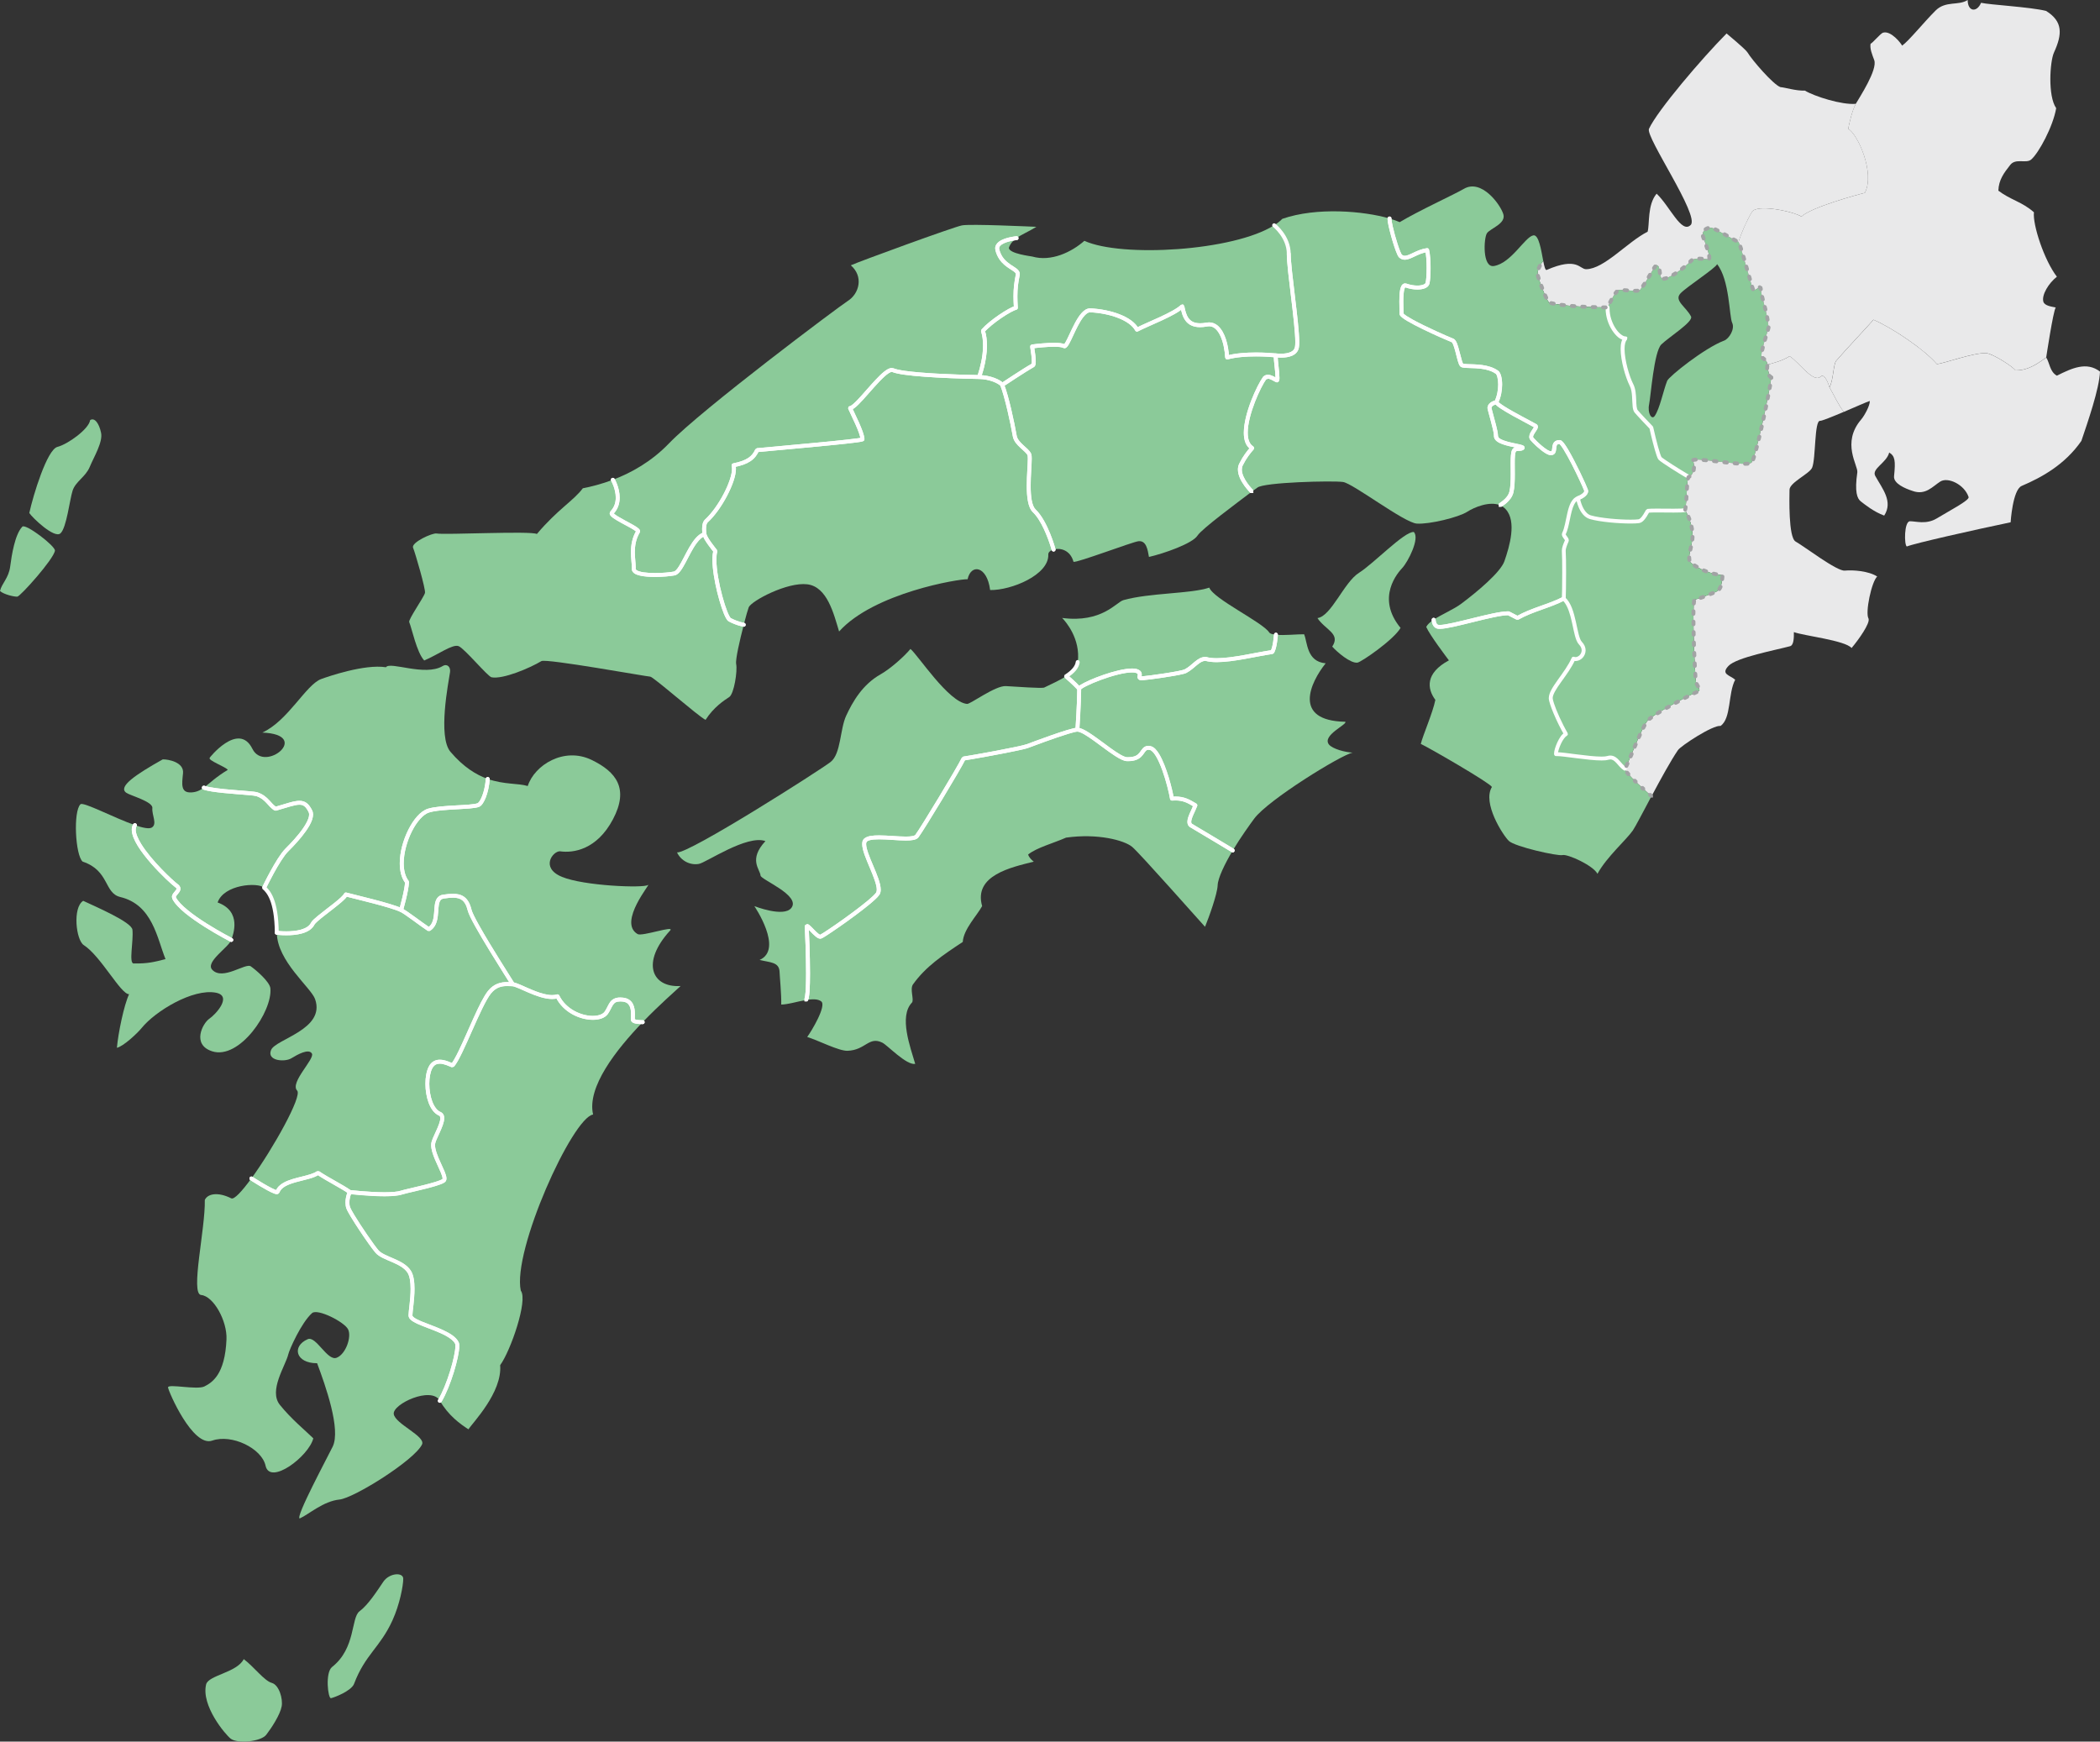 <?xml version="1.0" encoding="UTF-8"?><svg id="_レイヤー_2" xmlns="http://www.w3.org/2000/svg" width="902.54" height="748.57" viewBox="0 0 902.54 748.57"><rect x="0" y="0" width="902.54" height="748.57" fill="#333333" stroke="none"/><defs><style>.cls-1{fill:#e9e9ea;}.cls-1,.cls-2,.cls-3,.cls-4{stroke-width:0px;}.cls-2{fill:#8bca99;}.cls-3{fill:#a1a3a4;}.cls-4{fill:#fff;}</style></defs><g id="_レイヤー_2-2"><path class="cls-2" d="M263.39,206.23c-4.75,1.79-9.39,2.98-12.9,3.64-3.91,5.28-10.87,9.11-19.75,19.65-2.51-1.41-39.61.45-43.06-.21-1.87-.36-11.08,3.89-10.15,6.11.92,2.23,5.53,18.04,5.11,19.45-.63,2.13-7.23,11.41-6.76,12.52,1.13,2.72,3.21,13.03,6.44,16.5,5.9-2.48,12.19-7.18,14.77-6.17,2.57,1,12.51,13.08,14.19,13.4,4.9.92,16.36-3.94,21.4-6.96,2.02-1.21,45.51,6.69,46.76,6.67,1.26-.03,20.67,17.07,23.79,18.58,3.53-5.52,8.09-8.44,10.17-9.8,2.09-1.37,3.6-11.2,2.99-14.21-.38-1.89,1.59-10.42,3.28-16.88,0,0-2.67-.38-6.03-2.15-2.25-1.19-8.17-22.47-6.18-29.48-.6-.83-4.4-5.39-4.68-7.31-5.96,1.97-9.31,16.24-13.01,16.93-4.86.9-17.61,1.34-17.39-2.05.22-3.38-1.78-9.89,1.86-16,.76-1.27-12.74-6.58-11.26-8.09,5.39-5.54.42-14.13.42-14.13"/><path class="cls-2" d="M12.59,220.51c1.68-7.7,7.63-27.27,12.1-28.43,4.48-1.15,13.52-7.67,14.05-11.5,1.96-1.27,3.86,1.47,4.7,5.45.84,3.99-3.12,10.42-4.89,14.69s-6.08,6.22-7.35,10.18c-1.27,3.96-2.58,15.95-5.21,18.34-2.63,2.39-12.14-6.78-13.41-8.75"/><path class="cls-2" d="M9.58,226.38c1.42-1.49,14.32,8.39,14.03,10.31-.54,3.68-14.84,19.6-16.14,19.75-1.3.14-5.79-.93-7.47-2.4.7-3.23,3.73-5.54,4.37-10.48.64-4.94,2.02-13.82,5.21-17.17"/><path class="cls-2" d="M99.42,404c-1.08,3.14-11.35,9.48-8.2,12.83,4.5,4.79,14.29-3.07,16.56-1.48,2.27,1.59,8.13,6.62,8.42,9.42.99,9.93-13.32,30.91-25.05,27.09-8.89-2.89-3.99-12.08-1.21-13.97,2.79-1.89,10.1-9.85,2.78-11.22-9.83-1.84-25.96,7.92-31.82,15.16-1.88,2.32-7.88,7.93-10.66,8.53.56-6.29,3.03-18.38,5.24-23.03-3.57.1-12.08-16.33-19.47-21.1-3.37-2.18-4.87-16.16-.26-19.04,4.93,2.34,20.83,9.08,21.17,12.43.5,5.09-1.67,14.47.53,14.5,6.19.09,8.91-.66,13.68-1.88-3.61-8.89-5.52-23.35-19.44-26.69-7.03-1.69-4.59-11.33-16.18-15.22-3.15-2.76-4.11-21.6-.93-24.64,1.23-1.18,14.57,5.92,23.42,8.97-3.8,6.22,14.9,23.86,17.88,26.03,2.68,1.96-1.92,3.51-1.01,5.35,3.52,7.17,24.56,17.96,24.56,17.96"/><path class="cls-2" d="M346.36,429.83c-3.62.62-7.69,1.92-10.6,1.95.11-4.5-.65-12.01-.72-14.07-.15-4.25-4.1-4-8.57-5.11,10.39-4.57-2.26-23.13-2.26-23.13,0,0,12.65,4.98,15.9.77,4.16-5.38-13.1-12.14-13.24-13.9-.22-2.75-5.32-6.82,2.1-14.82-7.92-2.86-25.55,9.28-28.61,9.81-3.74.66-7.69-1.32-9.38-4.94,5.14.55,61.52-35.37,66.01-38.89,4.49-3.52,3.96-14.01,6.71-19.93,2.76-5.93,6.95-13.33,14.84-17.78,4.12-2.33,10.13-7.65,12.76-10.86,3.18,2.56,16.38,22.96,24.33,23.63,1.45.12,12.12-7.91,16.68-7.66,4.56.25,15.51,1.08,16.48.62,3.35-1.61,6.86-3.21,9.4-4.86,0,0,3.41,2.89,5.61,5.3.09,4.69-.75,17.67-.75,17.67-2.8,0-19.39,6.27-21.5,7.06-2.84,1.06-24.37,4.94-27.39,5.35-1.92,4.04-17.75,30.25-20.09,33.34-2.35,3.09-21.62-2.07-22.6,2.63-.98,4.7,8.28,18.4,5.77,22.13-2.52,3.74-23.05,18.02-24.56,18.47-1.52.45-6.06-6.05-5.95-4.28.26,4.47,1.3,29.82-.36,31.49"/><path class="cls-2" d="M757.27,153.58c-1.19-1.18,2.93-12.14,2.84-13.04-.73-7.25-3.21-12.96-3.34-16.38-.08-2.33-2.65,2-3.47-.16-.94-2.49-5.47-19.64-6.14-19.96-1.52-.71-10.29-5.96-11.59-6.16-1.96-.31-4.43,1.42-3.61,3.91.36,1.08,3.21,8.31,2.6,9.48-.32.62-5.99-1.12-7.86.91-2.4,2.61-8.98,7.54-11.85,7.65-2.27.08-.79-6.24-3-5.73-.9.21-3.71,6.46-6.99,10.53-.72.9-8.59-.26-9.17,0-1.75.78-4.77,7.5-4.77,7.5-.26,6.66,4.43,13.33,7.72,13.32-3.05,2.72-.01,15.01,2.57,20.08,1.82,3.57.55,9.54,1.97,11.28,1.14,1.39,5.24,5.67,6.5,6.99,1.28,5.78,3.01,12.25,3.72,13.2.64.85,11.45,7.61,12.42,7.96,2.33-1.01,2.65-4.76,1.77-6.96-.76-1.91,23.13,2.86,25.16.84,1.81-1.8,8.23-32.65,8.48-36.59-1.49-1.98-1.56-4.46-1.62-5.52-.09-1.76-1.36-2.13-2.38-3.14M722.27,126.07c2.71-2.84,15.26-10.93,15.7-12.54,5.41,6.72,5.2,22.52,6.48,25.21,1.28,2.7-1.37,6.88-3.43,7.65-8.41,3.15-23.74,15.4-24.5,17.3-1.65,4.15-3.17,11.97-5.36,15.1-1.32,1.89-3.16-1.3-2.41-4.96.75-3.65,2.09-22.69,5.26-25.78,3.25-3.16,13.89-9.81,12.76-12.02-2.15-4.19-7.47-6.84-4.5-9.96"/><path class="cls-1" d="M864.12,224.49c-15.41,3.22-41.13,8.99-44.61,10.4-1.17-.59-1.18-10.79,1.34-10.84,2.52-.05,7,1.54,11.59-1.26,5.46-3.32,14.09-7.76,13.63-9.15-1.83-5.47-8.93-8.71-12.16-6.67-3.23,2.03-6.38,6.09-11.96,4.03-3.06-.99-8.24-3.13-7.92-6.32.68-6.7.41-8.65-2.09-10.18-1.07,4.44-7.7,6.97-5.99,10.06,3.06,5.54,7.76,10.97,3.84,17.05-4.47-1.64-8.27-4.72-10.03-6.08-1.6-1.23-2.74-4.1-1.52-12.51.41-2.87-6.99-12.66,1.69-22.75,1.37-1.6,3.81-6.04,3.67-7.94-1.24.38-6.32,2.65-11.19,4.72-2.69-3.64-4.25-7.38-6.13-10.56,1.7-2.95,1.63-9.9,2.9-11.41,3.81-4.5,14.4-15.69,16.01-17.65,8.21,3.54,22.03,12.92,27.23,19.05,2.88-.15,15.53-4.89,21.15-4.68,2.84.11,12.01,6.11,12.6,7.41,5.9.07,10.11-3.37,13.27-5.54,1.52,2.42,1.52,6.12,4.57,7.8,6.41-3.22,12.82-6.18,18.53-1.75-.28,7.41-5.32,21.82-8,29.78-7.08,10.21-16.96,15.64-25.66,19.36-3.9,1.66-4.75,15.63-4.75,15.63"/><path class="cls-1" d="M803.96,18.79c.69-.15,4.28-4.43,5.3-4.74,3.47-1.06,7.86,4.7,8.23,5.57,2.88-2.01,9.41-10.15,14.42-15.12,4.3-4.27,9.9-1.95,13.76-4.5,0,5.02,3.94,5.52,5.75,1.2,3.62.86,21.09,1.79,27.94,3.49,7.27,4.53,7.03,9.96,3.4,17.89-1.74,3.8-2.72,18.67.95,23.92-1.34,7.87-7.48,19.24-10.73,22.06-2.15,1.87-6.64-.68-8.99,2.29-2.78,3.53-4.98,6.46-5.13,11.1,5.3,4.03,10.16,4.75,15.29,9.29-.6,5.35,4.4,20.6,9.86,27.69-3.57,2.82-6.57,7.8-5.83,10.68.45,1.79,3.41,2.16,5.34,2.55-1.09,1.43-4.1,21.49-4.1,21.49-3.17,2.17-7.37,5.62-13.27,5.54-.58-1.3-9.75-7.31-12.6-7.41-5.62-.21-18.27,4.53-21.15,4.68-5.19-6.12-19.01-15.5-27.23-19.04-1.62,1.96-12.2,13.15-16.01,17.64-1.27,1.5-1.2,8.45-2.9,11.41,0,0-1.83-6.45-3.85-4.57-3.09,2.88-9.33-6.33-13.28-8.81-2.97,1.99-7.33,3.07-9.5,3.63-.1-1.76-1.36-2.13-2.38-3.14-1.19-1.18,2.93-12.14,2.84-13.04-.73-7.25-3.21-12.96-3.34-16.38-.08-2.34-2.65,2-3.47-.16-.94-2.49-5.47-19.64-6.14-19.96,1-3.26,3.32-8.82,5.81-12.97,2.01-3.36,16.98-.47,21.28,2,4.1-3.94,23.84-9.37,27.23-10.17,4.51-8.58-3.21-25.55-7.16-27.51.5-2.49,1.75-8.08,3.29-10.77,1.55-2.72,9.43-14.64,7.92-18.77-.94-2.56-1.95-4.92-1.57-7.07"/><path class="cls-1" d="M663.26,112.22c.46,2.34.89,4.05,1.48,3.8,13.24-5.76,14.08-.28,16.97-.31,7.77-.09,17.72-11.75,26.4-16.11.94-3.28-.19-11.51,3.87-16.35,5.72,5.41,10.72,17.45,14.66,13.43,3.94-4.02-19.54-37.85-17.94-41.32,3.64-7.89,22.94-30.5,33.35-40.97,0,0,8.08,6.69,8.94,8.08,2.1,3.46,11.13,13.9,14.19,14.97,2.12.16,6.56,1.64,10.53,1.51,4.15,2.49,15.98,6.24,21.9,5.67-1.54,2.69-2.79,8.28-3.29,10.77,3.96,1.95,11.68,18.92,7.16,27.51-3.38.79-23.13,6.22-27.22,10.17-4.3-2.46-19.26-5.35-21.28-2-2.49,4.15-4.81,9.71-5.82,12.97-1.52-.71-10.29-5.96-11.6-6.16-1.96-.31-4.43,1.42-3.61,3.91.36,1.08,3.21,8.31,2.6,9.48-.33.62-6-1.12-7.86.91-2.4,2.61-8.98,7.54-11.85,7.64-2.27.09-.79-6.23-2.99-5.72-.9.21-3.72,6.46-6.99,10.53-.72.9-8.59-.26-9.17,0-1.75.78-4.77,7.5-4.77,7.5-4.88-.06-18.7-.3-25.13-2.06-1.41-1.52-4.19-9.34-4.77-11.27-.97-3.2,2.24-6.58,2.24-6.58"/><path class="cls-1" d="M792.41,177.03c-4.87,2.07-9.54,3.94-10.14,3.85-2.56-.34-1.81,16.33-3.47,20.17-1.13,2.61-9.66,6.33-9.7,9.46-.04,3.13-.54,20.47,2.61,22.25,3.99,2.26,17.75,12.84,21.15,12.5,3.4-.34,10.24.12,13.92,2.54-2.41,2.16-5.24,15.57-3.72,18.09.75,1.99-4.23,9.02-7.29,12.64-2.79-3.29-20.56-5.26-24.8-6.84.05,2.57-.08,5.64-1.6,6.05-6.25,1.7-23.03,4.81-26.5,8.48-3.47,3.66.66,3.95,2.88,5.95-3.11,5.78-1.63,16.64-6.3,19.85-3.23-.49-17,8.51-18.3,10.4-3.04,4.43-7.46,12.51-11.34,19.79,0,0-11.74-10.15-11.49-11.84,1.3-1.47,7.23-17.87,9.87-20.71,2.87-3.08,19.5-11.67,21.86-12.57,1.13-.43-.98-2.9-1.15-3.94-.47-2.89-1.7-31.45-.71-35.36,3.95-1.02,6.66-2.48,8.93-3.25,2.27-.77,2.91-2.96,3.21-7.3-5.49-.6-9.93-2.57-13.5-5.23-2.2-1.64.63-7.6.6-11.6-.03-4-1.23-7.7-3.2-11.2.81-3.48.6-13.83,1.61-14.26,2.33-1.01,2.65-4.77,1.77-6.96-.77-1.91,23.13,2.86,25.16.84,1.81-1.8,8.23-32.65,8.49-36.59-1.49-1.98-1.56-4.46-1.62-5.52,2.18-.56,6.54-1.64,9.5-3.63,3.95,2.48,10.19,11.69,13.28,8.81,2.02-1.89,3.85,4.56,3.85,4.56,1.87,3.18,3.43,6.91,6.13,10.55"/><path class="cls-2" d="M672.04,257.3c-6.05,3.17-13.46,4.66-19.89,8.29l-3.85-1.99c-6.51-.16-27.7,7-30.67,5.69-1.51-.67-1.5-2.91-1.5-2.91-1.47.98-2.63,2-3.17,3.09,1.56,3.55,8.71,12.97,9.75,14.37-10.17,5.47-9.43,12.13-5.82,16.99-1.15,5.68-5.34,15.13-6.26,18.92,3.91,1.83,29.58,16.68,30.57,18.5-4.22,6.84,4.71,20.72,7.27,23.19,2.57,2.47,20.91,6.61,23.08,6.09,2.16-.52,13.15,4.43,15.01,8.05,3.97-7.29,12.49-14.65,15.24-18.69,1.12-1.66,4.32-7.81,7.99-14.69,0,0-11.74-10.16-11.49-11.84-2.61-1.67-3.85-5.69-7.34-4.61-3.74,1.16-19.4-1.85-22.2-1.6-.29-1.41,2.06-7.66,4.27-8.64-3.44-5.93-6.49-13.49-6.54-15.39-.1-3.87,6.86-10.38,9.77-17.02,2.63,1.06,6.48-3.08,2.95-6.73-2.55-2.63-2.41-14.96-7.18-19.08"/><path class="cls-2" d="M678.18,214.11c-4.18,1.35-3.92,10.91-6.09,15.24-.46.92,1.58,2.29,1.22,3.1-.83,1.87-1.34,3.39-1.29,4.35.3,5.04.13,18.75.01,20.5,4.77,4.13,4.63,16.45,7.18,19.08,3.53,3.65-.32,7.79-2.95,6.73-2.91,6.65-9.87,13.15-9.77,17.03.05,1.9,3.1,9.45,6.54,15.38-2.2.98-4.55,7.23-4.27,8.64,2.8-.25,18.46,2.76,22.2,1.6,3.49-1.08,4.73,2.95,7.35,4.61,1.3-1.47,7.23-17.87,9.87-20.71,2.87-3.08,19.5-11.67,21.86-12.57,1.12-.43-.98-2.9-1.15-3.94-.47-2.89-1.71-31.45-.72-35.36,3.95-1.02,6.66-2.48,8.94-3.24,2.27-.77,2.91-2.96,3.21-7.3-5.48-.6-9.92-2.57-13.49-5.23-2.2-1.64.63-7.6.6-11.6-.03-4-1.23-7.7-3.2-11.19-1.73.52-13.14-.04-16.04.32-1.73,3.17-2.78,4.3-3.88,4.46-3.49.52-15.35-.15-20.76-1.7-4.26-1.22-5.37-8.21-5.37-8.21"/><path class="cls-2" d="M672.04,257.3c-6.05,3.17-13.46,4.66-19.89,8.29l-3.85-1.99c-6.51-.16-27.7,7-30.67,5.69-1.51-.67-1.5-2.91-1.5-2.91,3.43-2.29,8.59-4.43,11.85-6.86,6.8-5.06,16.91-13.54,18.57-18.26,2.28-6.5,5.34-17.18.59-22.36-.7-.77-1.53-1.37-2.44-1.74.4-.46,4.04-2.32,4.85-5.73,1.24-5.26-.13-15.56,1.11-17.74.68-1.2,2.24-.47,3.38-.99,2.54-1.15-11.5-1.43-11.17-5.44.15-1.82-2.84-11.5-2.79-11.96.22-2.02,2.99-2.42,2.99-2.42.62,1.88,14.05,8.55,16.78,10.14,1.26.73-2.99,3.85-1.5,5.62,1.3,1.54,6.12,6.17,8.14,6.17,2.7,0-.01-4.83,3.8-4.83,1.86,0,10.26,17.68,11.35,20.74.47,1.31-1.83,2.86-3.46,3.39-4.18,1.34-3.92,10.9-6.09,15.24-.46.92,1.59,2.29,1.23,3.1-.84,1.88-1.35,3.4-1.29,4.35.3,5.04.12,18.74,0,20.5"/><path class="cls-2" d="M643.07,172.88c2.5-5.26,1.78-11.78.28-12.87-5.07-3.7-14.11-2.06-15.18-3.12-1.12-1.11-2.22-9.89-3.91-10.55-3.63-1.42-22.09-9.64-21.96-11.5.12-1.88-.88-13.1,1.9-12.13,4.4,1.54,8.72.94,9.26-.88.56-1.9.81-10.29-.13-14.32-5.44.75-8.77,4.94-11.44,2.57-1.26-1.12-4.94-14.14-4.72-16.16,1.69.49,3.18,1.02,4.4,1.56,8.03-4.84,23.69-12.01,27.52-14.28,7.58-4.51,15.74,6.68,17.01,10.84,1.27,4.16-5.7,6.14-7.06,8.24-1.35,2.1-2.03,14.86,3,14.06,7.49-1.2,13.26-12.45,16.93-13.17,2.42-.47,3.41,6.5,4.3,11.07,0,0-3.2,3.38-2.24,6.58.58,1.93,3.35,9.75,4.77,11.27,6.43,1.76,20.25,2.01,25.13,2.07-.26,6.66,4.43,13.32,7.72,13.31-3.05,2.73-.02,15.01,2.57,20.09,1.82,3.57.55,9.54,1.97,11.28,1.14,1.39,5.24,5.66,6.5,6.99,1.28,5.77,3.01,12.25,3.72,13.19.65.85,11.45,7.61,12.43,7.96-1.01.43-.8,10.78-1.61,14.26-1.73.53-13.14-.04-16.04.32-1.73,3.17-2.78,4.3-3.88,4.46-3.49.52-15.35-.15-20.76-1.7-4.26-1.22-5.37-8.21-5.37-8.21,1.62-.52,3.92-2.08,3.45-3.38-1.09-3.06-9.48-20.74-11.35-20.74-3.81,0-1.1,4.83-3.8,4.83-2.02,0-6.84-4.63-8.14-6.17-1.49-1.77,2.76-4.88,1.5-5.62-2.73-1.6-16.16-8.26-16.78-10.14"/><path class="cls-2" d="M566.21,265.67c5.97-.79,11.39-15.39,17.84-19.45,6.45-4.07,19.41-17.76,23.56-17.57,2.73,2.66-2.45,12.78-4.91,15.44-1.69,1.82-11.61,12.65-.77,25.8-2.94,5.11-16.88,14.7-18.52,14.92-2.99.39-8.69-4.48-10.84-6.89,3.71-5.64-2.95-7.12-6.35-12.25"/><path class="cls-2" d="M547.61,96.82s6.23,4.86,6.28,12.23c.04,8.27,4.49,34.68,3.51,40.2-.6,3.42-5.19,3.91-9.09,3.49-.33.98,1.43,11.23.41,10.71-1.56-.79-3.65-2.36-5.17-.99-3.43,4.72-12.74,25.64-5.35,30.11-1.54,1.76-3.21,3.85-4.81,7.05-2.41,4.83,4.67,11.66,4.67,11.66,1.05-.81,1.94-1.33,2.33-1.68,2.64-2.33,32.53-3.07,36.83-2.43,4.3.63,26.3,17.51,31.68,17.88,5.38.38,17.98-2.69,21.67-5.07,3.08-1.99,9.62-4.68,14.16-2.83.4-.46,4.04-2.31,4.85-5.73,1.24-5.25-.13-15.56,1.11-17.74.68-1.2,2.24-.47,3.38-.98,2.54-1.15-11.5-1.43-11.17-5.45.15-1.82-2.84-11.5-2.79-11.96.23-2.02,2.99-2.42,2.99-2.42,2.5-5.26,1.78-11.78.28-12.87-5.07-3.7-14.11-2.06-15.18-3.12-1.12-1.11-2.22-9.89-3.91-10.55-3.63-1.42-22.09-9.63-21.97-11.5.12-1.88-.88-13.1,1.9-12.13,4.4,1.54,8.72.94,9.26-.88.56-1.9.81-10.29-.13-14.32-5.44.75-8.77,4.94-11.44,2.57-1.26-1.12-4.94-14.14-4.72-16.16-11.12-3.23-31.29-4.97-46.07.15-.95.97-2.12,1.89-3.48,2.76"/><path class="cls-2" d="M420.77,162.04s4.39-11.45,1.67-19.86c3.39-3.87,11.65-9.3,14.15-9.87-.39-6.35-.14-9.55.82-14.18.61-2.96-6.79-3.08-8.77-10.7-1.1-4.24,8.25-5.09,8.25-5.09-1.52,1.09-2.7,2.38-3.29,4.18.05,2.52,9.58,3.61,10.06,3.75,8.06,2.32,16.85-1.87,22.38-6.76,15.93,7.28,64.2,4.42,81.56-6.69,0,0,6.23,4.86,6.27,12.23.05,8.27,4.49,34.68,3.51,40.2-.6,3.41-5.19,3.91-9.09,3.49-4.42-.43-14.3-.93-20.91.92-.37-7.22-3.16-15.23-8.7-14.19-8.2,1.54-9.68-3.16-10.56-7.86-3.38,3.36-14.92,7.67-19.48,10.06-2.59-4.86-11.48-7.89-20.05-8.3-5.25-.26-9.58,16.54-11.33,15.39-1.76-1.16-10.2-.34-13.71.13.79,4.71.98,7.77.35,8.12-3.26,1.78-13.16,8.38-13.16,8.38-1.2-1.42-5.24-3.27-9.97-3.35"/><path class="cls-2" d="M302.77,229.57c-5.95,1.97-9.31,16.24-13.01,16.93-4.87.9-17.61,1.34-17.39-2.05.22-3.38-1.79-9.89,1.86-16,.76-1.27-12.74-6.57-11.26-8.09,5.39-5.54.42-14.13.42-14.13,7.91-2.99,16.57-7.79,24.16-15.68,13.99-14.55,73.14-58.87,76.78-61.17,5.07-3.2,6.84-10.62,1.33-15.34,3.81-1.73,44.09-16.44,47.75-17.16,3.66-.71,29.28.51,32,.61-3.1,1.96-6.21,3.19-8.52,4.85,0,0-9.36.85-8.26,5.08,1.97,7.62,9.38,7.74,8.77,10.7-.96,4.63-1.2,7.84-.82,14.18-2.5.57-10.75,5.99-14.15,9.86,2.72,8.42-1.67,19.87-1.67,19.87-16.46-.28-33.2-1.28-37.01-2.95-3.55-1.56-15.67,16.69-18.44,16.22,1.28,2.98,5.23,10.39,5.38,13.51-.65.77-39.15,4.03-45.31,4.66-1.49,3.32-3.96,5.29-10.16,6.5,1.54,4.38-5.16,18.04-11.65,23.93-1.04.95-1.15,3.36-.81,5.66"/><path class="cls-2" d="M430.73,165.39c2.01,5.24,4.3,15.8,5.4,22.03.61,3.44,5.3,5.68,6.26,7.91.95,2.21-2.3,20.01,2.12,24.22,5.07,4.83,8.31,16.64,8.31,16.64,2.74-.81,7.14.12,8.55,5.27,1.15.65,25.4-8.59,27.95-8.84,3.32-.33,3.91,3.53,4.48,6.76,6.19-1.4,18.67-5.72,20.85-9.16,1.86-2.94,17.24-14.25,23.38-18.93,0,0-7.07-6.84-4.67-11.66,1.6-3.21,3.27-5.29,4.81-7.05-7.39-4.47,1.92-25.39,5.35-30.11,1.52-1.37,3.61.21,5.17.99,1.03.51-.73-9.73-.41-10.71-4.42-.43-14.29-.92-20.91.92-.37-7.22-3.16-15.22-8.71-14.18-8.2,1.54-9.68-3.16-10.56-7.86-3.38,3.36-14.92,7.67-19.49,10.06-2.59-4.87-11.48-7.89-20.05-8.31-5.25-.26-9.58,16.55-11.34,15.39-1.75-1.16-10.2-.34-13.71.13.79,4.71.98,7.77.35,8.12-3.26,1.78-13.16,8.38-13.16,8.38"/><path class="cls-2" d="M302.77,229.57c-.34-2.3-.23-4.71.81-5.66,6.49-5.89,13.18-19.55,11.65-23.93,6.2-1.21,8.66-3.19,10.16-6.5,6.16-.63,44.66-3.89,45.31-4.66-.15-3.13-4.1-10.53-5.38-13.51,2.77.47,14.89-17.78,18.44-16.22,3.81,1.68,20.55,2.67,37.01,2.95,4.73.08,8.76,1.93,9.96,3.35,2.01,5.24,4.3,15.8,5.4,22.03.61,3.44,5.3,5.68,6.26,7.91.95,2.21-2.29,20.01,2.12,24.22,5.07,4.83,8.31,16.64,8.31,16.64-1.35.39-2.32,1.11-2.28,2.16.34,8.76-15.95,15.43-25,15.26-1.31-10.45-8.22-11.43-9.69-4.64-3.36-.24-40.25,5.8-55.22,22.45-2.3-7.52-5.05-19.22-13.68-20.28-8.62-1.06-23.91,7.1-25.15,9.85-.25.56-1.16,3.68-2.16,7.53,0,0-2.67-.38-6.03-2.15-2.25-1.19-8.17-22.47-6.18-29.48-.6-.83-4.4-5.38-4.68-7.31"/><path class="cls-2" d="M548.38,272.8c-1.37-.16-2.46-.3-2.93-1.01-2.94-4.41-23.93-14.36-25.72-19.22-7.88,2.69-25.65,2.2-36.92,5.38-3.03.86-9.22,9.89-26.32,7.66,1.46,1.47,7.97,8.9,6.72,18.91-.28,2.2-2.04,4.21-5.01,6.14,0,0,3.41,2.89,5.61,5.3.71-1.83,20.29-9.63,25.06-7.38,2.39,1.12-.7,3.16,2.2,2.95,2.9-.21,16.73-2.14,18.45-3.05,3.56-1.89,5.54-5.36,8.68-5.27,6.59,1.95,20.16-1.75,28.57-2.93,1.22-1.78,1.6-7.47,1.6-7.47"/><path class="cls-2" d="M463.82,295.96c.71-1.83,20.29-9.63,25.06-7.38,2.39,1.12-.7,3.16,2.2,2.95,2.9-.21,16.73-2.14,18.45-3.05,3.56-1.89,5.54-5.36,8.68-5.27,6.59,1.95,20.16-1.75,28.57-2.93,1.22-1.78,1.6-7.47,1.6-7.47,3.46.41,8.91-.24,12.1-.19,1.48,3.37.99,11.76,9.27,12.48-6.56,8.17-14.45,24.71,8.46,25.13.87,1.17-10.02,5.79-7.1,9.71,1.46,1.96,7.14,3.44,10.25,3.55-4.95.94-36.43,20.38-42.32,28.38-1.78,2.42-5.76,7.89-9.22,13.68,0,0-16.37-9.86-17.76-10.63-2.4-1.33.63-5.75,1.72-8.77-3.29-1.99-5.51-3.23-10.09-2.87-.86-5.29-5.01-20.73-9.28-21.74-4.28-1.01-2.19,5.09-10.11,4.76-4.33-.19-17.04-12.65-21.24-12.66,0,0,.85-12.98.75-17.67"/><path class="cls-2" d="M463.06,313.63c4.19,0,16.91,12.48,21.24,12.66,7.92.33,5.83-5.77,10.11-4.76,4.28,1.01,8.43,16.44,9.28,21.74,4.57-.36,6.8.88,10.09,2.87-1.09,3.01-4.11,7.44-1.72,8.77,1.39.77,17.76,10.63,17.76,10.63-3.46,5.79-6.39,11.89-6.5,15-.13,3.74-3.81,13.92-5.42,17.81-1.63-1.71-27.98-31.57-31.33-34.36-3.35-2.79-14.74-5.89-28.41-3.96-5.36,2.38-12.69,4.32-16.29,7.26.39,1.26,1.38,2.24,2.42,3.06-9.59,2.42-25.97,5.85-22.19,19.1-2.16,4.02-8.01,9.96-8.32,15.41-8.53,5.64-15.94,10.58-21.4,18.26-1.45,2.04.62,6.7-.47,7.84-5.66,5.96-.65,19.16,1.43,26.33-3.88.6-11.89-8.02-14.11-9.12-5.84-2.91-7.17,3.19-14.95,3.48-3.77.13-12.34-4.36-17.36-5.94,1.82-2.44,8.45-13.48,6.01-15.31-1.47-1.1-3.9-1.01-6.56-.55,1.66-1.67.63-27.02.36-31.49-.11-1.77,4.44,4.72,5.95,4.28,1.52-.45,22.04-14.73,24.56-18.47,2.52-3.73-6.75-17.44-5.76-22.13.98-4.7,20.25.46,22.6-2.63,2.35-3.09,18.18-29.3,20.09-33.34,3.02-.41,24.55-4.29,27.39-5.35,2.11-.79,18.71-7.06,21.5-7.06"/><path class="cls-2" d="M276.26,439.3s-3.71.12-4.2-.87c-.28-1.45,1.3-8.2-4.35-8.81-5.19-.56-4.97,2.57-7.1,5.64-3.04,4.36-16.37,2.38-20.97-7.05-6.09,1.84-16.36-4.96-19.25-5.17-.85-1.48-17.39-27.04-18.54-31.87-1.62-6.79-5.77-6.56-11.21-5.82-5.44.75-.78,10.62-6.31,14.04-3.35-2.18-9.83-7.26-11.92-8.24,0,0,2.41-8.25,2.56-12.04-6.25-8.12,1.58-28.3,9.21-30.7,5.4-1.7,18.46-1.2,21.44-2.41,1.52-.62,3.63-5.37,4.03-11.19,7.06,2.48,13.08,1.78,17.16,3.04,2.93-9.05,15.63-16.95,27.46-11.22,10.54,5.11,16.16,12.26,9.2,25.46-6.96,13.19-17.1,14.65-22.83,13.81-3.01-.07-8.57,7.1.89,11,9.46,3.9,35.06,4.89,36.94,3.49,1.88-1.39-13.16,16.03-4.43,21.1,1.93,1.12,16.15-3.92,13.97-1.54-12.61,13.76-7.92,24.62,4.5,23.86-2.23,2.1-9.02,7.97-16.25,15.49"/><path class="cls-2" d="M172.41,391.16c-4.6-2.16-19.32-5.52-23.75-6.71-.98,2.46-13.16,10.38-14.21,12.5-2.77,5.64-15.48,3.97-15.48,3.97-.15-14.16-3.7-17.81-5.46-19.36,0,0,5.89-12.31,9.67-16.12,1.56-1.58,12.45-12.22,10.22-16.74-2.76-5.57-5.49-3.81-15-1.07-2.66-1.55-3.67-4.82-7.99-6.25-2.07-.68-18.17-1.14-22.81-2.83,2.42-1.77,5.07-4.51,10.29-7.64-.71-1.26-8.92-4.16-7.71-5.24-.62.55,12.34-15.88,18.3-3.8,5.25,10.64,25.74-6.14,4.27-6.99,11.1-5.08,18.75-20.63,25.31-23.02,3-1.09,18.61-6.5,27.82-5.06,1.65-2.67,16.78,4.06,24.36-.51,2.02-1.21,3.48.51,3.18,2.56-.65,4.41-5.35,27.83.19,34.31,5.65,6.62,11.1,9.91,16.04,11.65-.4,5.82-2.51,10.57-4.04,11.19-2.98,1.21-16.04.71-21.44,2.41-7.64,2.4-15.46,22.58-9.21,30.71-.15,3.78-2.55,12.04-2.55,12.04"/><path class="cls-2" d="M113.52,381.56c-2.78-2.46-17.31-1.41-19.99,6.34,10.58,3.85,6.64,13.9,5.88,16.1,0,0-21.04-10.79-24.56-17.96-.9-1.84,3.7-3.38,1.01-5.35-2.98-2.17-21.68-19.81-17.88-26.03,3.38,1.16,6.11,1.73,7.26,1.03,2.47-1.52-.03-5.28.24-8.41.23-2.76-9.52-5.32-11.23-6.55-3.61-2.58,3.94-7.73,15.69-14.33,2.41-.07,9.21,1.22,8.72,5.96-.49,4.73-1.06,8.42,3.47,8.24,2.23-.08,3.8-.84,5.47-2.06,4.63,1.69,20.73,2.15,22.8,2.84,4.33,1.43,5.34,4.69,8,6.24,9.51-2.74,12.25-4.49,15,1.08,2.24,4.52-8.65,15.16-10.22,16.74-3.78,3.81-9.67,16.12-9.67,16.12"/><path class="cls-2" d="M108.04,506.53c9.27-12.75,21.95-35.39,19.67-37.77-3.26-3.41,7.67-13.64,6.34-15.92-1.33-2.29-6.12.37-8.87,2.05-2.76,1.69-10.63,1.15-8.68-3.58,1.95-4.73,23.48-8.8,18.93-21.84-1.74-5-16.33-16.27-16.45-28.55,0,0,12.72,1.67,15.48-3.97,1.04-2.12,13.23-10.04,14.21-12.5,4.42,1.18,19.14,4.55,23.75,6.71,2.08.98,8.57,6.06,11.92,8.24,5.54-3.41.88-13.29,6.31-14.04,5.44-.75,9.59-.98,11.21,5.82,1.15,4.82,17.69,30.39,18.54,31.86-3.54-.24-7.02-.29-10.01,3.43-4.47,5.55-12.21,27.29-15.89,31.44-1.91-.71-7.09-3.67-9.47.96-2.67,5.22-1.33,17.58,3.99,19.84,3.47,1.47-2.56,10.01-2.85,12.92-.5,5.06,6.41,14.19,4.56,15.76-1.97,1.68-16.08,4.48-18.11,5.18-5.16,1.78-22.31-.23-22.31-.23-3.28-2.35-9.41-5.35-13.63-8.21-4.08,2.92-15.43,2.67-17.4,8.15-.5,1.18-11.25-5.75-11.25-5.75"/><path class="cls-2" d="M276.26,439.3c-11.48,11.92-24.08,27.98-21.36,39.75-8.87,1.3-34.78,58.56-31.07,75.7,3.19,4.09-4.45,26.06-8.87,32.02.96,11.81-11.98,24.89-13.62,27.58-3.44-2.2-8.64-5.9-12.3-12.3,4.35-7.25,8.48-22.44,7.33-24.83-2.76-5.73-19.58-8.22-19.94-11.67-.2-1.97,2.45-14.32-.57-18.99-3.02-4.66-11.14-5.49-13.87-8.7-2.72-3.21-11.33-16.01-12.32-18.73-.64-1.76-.39-4.51.64-6.79,0,0,17.14,2.01,22.31.22,2.02-.7,16.13-3.5,18.11-5.18,1.85-1.57-5.06-10.71-4.56-15.76.29-2.91,6.32-11.44,2.84-12.92-5.32-2.26-6.66-14.62-3.99-19.84,2.37-4.64,7.56-1.67,9.47-.96,3.68-4.15,11.42-25.89,15.89-31.44,2.99-3.72,6.47-3.67,10.01-3.42,2.89.2,13.16,7,19.25,5.17,4.6,9.43,17.93,11.41,20.97,7.05,2.14-3.06,1.91-6.2,7.1-5.64,5.65.61,4.06,7.36,4.35,8.81.49.99,4.2.87,4.2.87"/><path class="cls-2" d="M154.53,692.55c3.76-2.79,7.58-8.81,10.23-12.71,2.57-3.78,8.56-4.18,8.55-1.25-.01,2.93-1.48,10.93-4.63,17.86-5.33,11.72-11.75,14.68-16.5,27.27-1.16,3.1-8.64,5.96-9.93,6.19-1.29.23-2.6-10.99.48-13.42,10.25-8.07,8.05-21.15,11.8-23.94"/><path class="cls-2" d="M88.58,724.02c.96-4.02,13.24-5.06,16.18-10.9,4.28,3.19,8.8,9.32,12.02,10.21,3.21.89,4.86,6.9,4.28,10.07-.66,3.64-4.37,9.31-6.64,12.25-2.28,2.94-12.3,3.95-15.27,1.67-2.26-1.74-12.77-14.16-10.57-23.3"/><path class="cls-2" d="M189.04,602.05c-3.66-6.39-20.44,1.47-19.81,5.74.62,4.27,13.86,9.55,12.14,13.08-3.32,6.84-29.33,23.05-35.44,23.66-7.02.7-13.19,6.38-17.11,8.13-2.05-.3,11.99-26.39,14.17-30.89,3.57-7.39-3.09-26.15-6.7-35.83-9.23.05-11.01-7.29-4.04-10.33,3.57-1.56,8.42,9.49,12.4,7.99,3.98-1.5,6.57-9.08,4.94-12.25-1.62-3.17-13.12-9.03-15.48-6.95-4.59,4.07-9.74,15.66-10.21,17.71-1.13,4.85-8.57,15.56-3.62,21.72,4.94,6.16,10.97,11.03,14.37,14.39-1.92,7.74-18.63,20.4-20.52,11.76-1.63-7.48-14.56-13.73-22.93-10.78-8.38,2.95-18.81-21.15-18.98-22.85-.17-1.7,12.48,1.18,15.65-.44,3.17-1.62,8.83-4.94,9.47-20.25.33-7.89-5.54-18.55-10.9-19.05-4.75-.44,1.86-28.39,1.58-40.82,1.15-2.69,5.6-3.63,11.37-.72,1.25.63,4.62-3.04,8.64-8.56,0,0,10.75,6.94,11.25,5.75,1.96-5.48,13.32-5.23,17.4-8.15,4.22,2.85,10.35,5.85,13.63,8.21-1.03,2.28-1.28,5.03-.64,6.79.99,2.72,9.6,15.52,12.32,18.73,2.72,3.21,10.85,4.03,13.87,8.7,3.02,4.67.37,17.02.57,18.99.36,3.46,17.17,5.94,19.94,11.67,1.15,2.39-2.98,17.59-7.33,24.83"/><path class="cls-4" d="M319.54,269.34c-.07-.01-2.83-.4-6.31-2.24-.55-.32-.82-.76-1.18-1.36-1.18-2.08-2.59-6.33-3.78-11.11-1.17-4.78-2.07-10.04-2.08-14.05,0-1.5.12-2.82.44-3.93l.81.23-.68.49c-.26-.36-1.39-1.75-2.46-3.25-1.08-1.54-2.14-3.1-2.36-4.43l.83-.12.26.8c-1.22.39-2.46,1.52-3.62,3.08-1.74,2.34-3.29,5.57-4.74,8.3-.73,1.37-1.44,2.62-2.18,3.6-.74.97-1.51,1.75-2.58,1.97-2.01.37-5.22.65-8.39.66-2.37,0-4.7-.16-6.51-.59-.91-.22-1.7-.5-2.34-.93-.63-.41-1.15-1.09-1.14-1.93v-.16s.84.08.84.08l-.84-.05.02-.52c0-1.58-.37-3.92-.37-6.58,0-2.85.45-6.11,2.34-9.28l.53.32h-.62s.09-.32.09-.32l.53.32h-.62s.5,0,.5,0l-.46.2-.04-.2h.5l-.46.2.19-.09-.18.11v-.02s.18-.09.18-.09l-.18.11-.54-.46c-1.2-.87-3.86-2.23-6.19-3.51-1.17-.65-2.26-1.28-3.1-1.87-.42-.3-.78-.58-1.06-.89-.27-.31-.55-.63-.57-1.21l.35-.85c1.71-1.77,2.26-3.84,2.27-5.89,0-1.88-.49-3.71-.99-5.06-.25-.67-.5-1.23-.69-1.61s-.3-.57-.3-.57c-.23-.4-.09-.91.31-1.15.4-.23.91-.09,1.15.31.03.06,2.19,3.75,2.2,8.08,0,2.35-.67,4.93-2.75,7.06l-.33-.32h.45l-.13.32-.33-.32h.45-.33l.32-.11.02.11h-.33l.32-.11h0c.11.23.93.9,2.01,1.54,1.63,1,3.88,2.15,5.72,3.17.93.52,1.75,1,2.38,1.44l.81.66c.21.24.46.47.49,1.02l-.15.54c-1.68,2.82-2.1,5.73-2.1,8.42,0,2.5.37,4.77.37,6.58l-.02.63v.02s0,.01,0,.01c0,.15.04.28.41.54.53.38,1.68.73,3.09.93,1.41.21,3.1.3,4.82.3,3.07,0,6.23-.28,8.09-.63.43-.03,1.33-.85,2.2-2.28,1.34-2.11,2.8-5.32,4.48-8.2,1.7-2.87,3.59-5.51,6.22-6.41l.71.08.39.59c.05.59,1.03,2.27,2.07,3.69,1.05,1.46,2.12,2.77,2.46,3.24l.13.72c-.25.86-.37,2.06-.37,3.47,0,4.31,1.14,10.47,2.54,15.62.69,2.58,1.45,4.91,2.14,6.64.34.86.67,1.57.96,2.07l.37.57.12.13.02.02-.06.08.04-.08h.01s-.06.08-.06.08l.04-.08c1.62.86,3.08,1.37,4.12,1.68.52.15.94.25,1.22.31l.42.08c.46.06.78.49.71.95-.06.46-.49.78-.95.71h0Z"/><path class="cls-4" d="M58.71,355.1c-.25.42-.38.92-.38,1.54-.01,1.54.89,3.76,2.37,6.14,4.41,7.16,13.78,15.88,15.67,17.24.73.52,1.2,1.22,1.19,1.98-.04,1.09-.72,1.73-1.19,2.32-.52.57-.83,1.1-.79,1.22l.03.13c1.53,3.22,7.64,7.8,13.29,11.33,2.83,1.78,5.56,3.35,7.58,4.47,2.02,1.12,3.31,1.78,3.32,1.78.41.21.58.72.36,1.13-.21.41-.72.58-1.13.36-.01,0-5.29-2.71-11.02-6.33-5.74-3.65-11.92-8.06-13.9-12.01l-.21-.87c.04-1.09.72-1.72,1.19-2.31.52-.57.83-1.1.79-1.23,0-.08,0-.24-.51-.62-1.46-1.07-6.03-5.24-10.34-10.14-2.15-2.45-4.22-5.07-5.77-7.57-1.54-2.51-2.6-4.89-2.62-7.02,0-.86.19-1.69.63-2.41.24-.4.76-.52,1.15-.28.4.24.52.76.28,1.15h0Z"/><path class="cls-4" d="M458.75,290.02s3.43,2.9,5.69,5.37l.22.55v.83c0,5.28-.76,16.91-.76,16.92-.03.44-.39.78-.84.78-.45-.02-2.06.36-4,.96-5.9,1.79-15.62,5.46-17.21,6.05-.84.31-2.69.73-5.17,1.26-7.43,1.57-20.07,3.82-22.4,4.13l-.11-.83.76.36c-2,4.19-17.74,30.24-20.18,33.49-.54.69-1.33.96-2.23,1.15-.91.18-1.98.24-3.17.24-3.46,0-7.98-.52-11.56-.51-1.64,0-3.07.11-4.05.39-.49.14-.85.31-1.08.49l-.36.54-.06.61c-.03,1.97,1.49,5.69,3.07,9.38,1.56,3.74,3.18,7.47,3.2,10.22,0,.81-.15,1.57-.58,2.22-.77,1.12-2.52,2.68-4.85,4.58-3.48,2.83-8.17,6.27-12.15,9.05-1.99,1.39-3.79,2.62-5.18,3.52-.69.45-1.28.82-1.75,1.1-.48.28-.75.44-1.09.55l-.4.06c-.8-.04-1.31-.45-1.91-.9-.88-.71-1.8-1.69-2.59-2.5-.39-.4-.75-.76-1.01-.99l-.3-.24-.03-.02.2-.37v.41s-.2-.04-.2-.04l.2-.37v.41s0-.71,0-.71l.59.38-.59.33v-.71l.59.38-.41-.26h.5s-.09.26-.09.26l-.41-.26h.5s-.23,0-.23,0l.23-.02v.02s-.23,0-.23,0l.23-.02v.03c.16,2.6.57,12.1.57,20.04,0,2.92-.05,5.63-.2,7.73-.07,1.05-.17,1.94-.3,2.65-.16.72-.22,1.21-.67,1.72h-1.19s0-1.18,0-1.18l.18.18-.21-.15.03-.03.18.18-.21-.15s.18-.43.27-1.05c.32-1.91.44-5.69.44-9.9,0-7.89-.41-17.39-.56-19.94l.84-.05-.84.08v-.14s.16-.64.16-.64l.82-.45c.5.03.67.21.9.36.73.55,1.69,1.63,2.68,2.61.49.48.97.93,1.38,1.23l.51.33.15.06h.03s0,.06,0,.06v-.05s0,0,0,0v.05s0-.05,0-.05v.27l-.08-.26h.08s0,.26,0,.26l-.08-.26h0c.14-.05.69-.37,1.42-.83,2.58-1.62,7.77-5.2,12.56-8.76,2.4-1.78,4.69-3.56,6.52-5.08,1.82-1.51,3.19-2.82,3.6-3.46.17-.25.29-.67.29-1.28.02-2.1-1.5-5.87-3.07-9.57-1.56-3.74-3.17-7.39-3.2-10.04l.09-.96c.12-.62.49-1.15.96-1.51,1.42-1.07,3.6-1.22,6.17-1.24,3.72,0,8.24.52,11.56.51,1.13,0,2.12-.06,2.84-.21.73-.14,1.15-.39,1.22-.52,2.25-2.94,18.18-29.31,20-33.19l.65-.47c1.46-.2,7.62-1.27,13.72-2.42,3.05-.58,6.1-1.17,8.56-1.69,2.44-.51,4.35-.97,4.93-1.19,1.05-.39,5.73-2.16,10.51-3.83,2.39-.84,4.8-1.65,6.8-2.25,2.03-.6,3.54-1.01,4.49-1.03v.84l-.84-.05s.19-2.91.38-6.46c.19-3.56.38-7.77.38-10.34v-.79s.83-.02.83-.02l-.62.57c-1.07-1.17-2.46-2.48-3.57-3.5-1.12-1.01-1.96-1.72-1.96-1.73l-.1-1.18,1.18-.1h0Z"/><path class="cls-4" d="M697.87,331.08c-1.33-.86-2.25-2.12-3.14-3.09-.91-.99-1.68-1.58-2.63-1.57l-.88.14c-.77.23-1.73.3-2.9.3-2.86,0-6.9-.48-10.62-.95-3.71-.47-7.15-.94-8.53-.93h-.33c-.42.05-.81-.24-.9-.65l-.04-.45c.02-1.19.6-3.02,1.44-4.87.88-1.82,1.89-3.55,3.34-4.26l.34.77-.73.42c-1.74-3-3.37-6.4-4.59-9.3-.61-1.45-1.11-2.78-1.46-3.87-.36-1.11-.58-1.95-.6-2.61v-.11c.05-2.42,1.88-4.98,3.95-7.94,2.09-2.93,4.5-6.17,5.89-9.34.18-.42.66-.61,1.08-.44l.57.11c.56,0,1.25-.3,1.77-.84.52-.54.87-1.28.87-2.08,0-.76-.3-1.62-1.18-2.55-.85-.9-1.29-2.25-1.74-3.88-.64-2.45-1.16-5.55-1.95-8.4-.78-2.85-1.88-5.42-3.44-6.75l.55-.63.39.74c-6.21,3.25-13.6,4.72-19.86,8.28h-.8s-3.85-1.98-3.85-1.98l.39-.75-.02.84h-.19c-2.87-.01-8.93,1.44-14.82,2.9-5.93,1.46-11.66,2.94-14.52,2.95-.54,0-1-.04-1.45-.23-1.07-.48-1.55-1.45-1.77-2.19-.22-.76-.23-1.39-.23-1.48,0-.46.38-.84.84-.84s.84.38.84.84c0,0,0,.5.16,1,.16.52.43.96.84,1.14.05.03.35.09.77.09,2.38.01,8.23-1.44,14.12-2.9,5.93-1.46,11.92-2.94,15.23-2.95h.23s.37.1.37.1l3.85,1.99-.39.74-.41-.73c6.58-3.71,14.01-5.19,19.91-8.3l.94.11c2.68,2.36,3.79,6.6,4.69,10.55.44,1.98.81,3.89,1.22,5.44.4,1.55.89,2.73,1.32,3.14,1.14,1.17,1.66,2.49,1.66,3.72-.04,2.58-2.09,4.57-4.32,4.6-.4,0-.81-.07-1.2-.23l.31-.78.77.34c-1.51,3.43-3.98,6.72-6.06,9.64-2.09,2.89-3.7,5.5-3.65,6.97v.06c0,.29.18,1.11.52,2.14,1.01,3.12,3.37,8.47,5.91,12.85l.07.68-.46.51c-.62.22-1.76,1.76-2.51,3.43-.78,1.65-1.31,3.53-1.29,4.16v.11s-.81.17-.81.17l-.07-.84.48-.02c1.65,0,5.02.48,8.74.95,3.71.47,7.73.94,10.41.93,1.08,0,1.96-.08,2.4-.23.47-.15.93-.22,1.37-.22,1.72,0,2.91,1.07,3.86,2.11.97,1.06,1.83,2.2,2.81,2.81.39.25.51.77.26,1.16-.25.39-.77.51-1.16.26h0Z"/><path class="cls-4" d="M644.08,216.6l.43-.36c1.03-.72,3.65-2.44,4.23-5,.45-1.89.55-4.65.55-7.42,0-1.62-.03-3.25-.03-4.73,0-1.26.02-2.42.11-3.4.09-.98.21-1.77.57-2.42.25-.46.66-.79,1.06-.95.61-.25,1.17-.22,1.64-.24.47,0,.84-.04,1.06-.15l.05-.03.18.3-.26-.22.08-.08.18.3-.26-.22.53.44h-.68l.16-.44.53.44h-.68.6l-.35.53s-.22-.11-.24-.53h.6l-.35.53-.03-.02c-.24-.13-1.19-.35-2.3-.57-1.7-.35-3.91-.78-5.76-1.46-.93-.34-1.77-.74-2.44-1.28-.66-.53-1.2-1.29-1.2-2.22v-.22s.85.08.85.08l-.84-.07v-.08c.02-.8-.67-3.68-1.37-6.25-.35-1.3-.7-2.55-.96-3.53-.13-.49-.24-.9-.32-1.22l-.14-.79.03-.24.81.23-.83-.09c.16-1.42,1.21-2.23,2.04-2.63.85-.42,1.61-.52,1.66-.53.4-.06.79.18.92.57h0c.13.25,1.17,1.1,2.55,1.97,4.2,2.69,11.81,6.52,13.85,7.7.4.2.68.73.65,1.13-.02.54-.22.9-.44,1.28-.33.56-.76,1.14-1.09,1.69-.34.55-.54,1.08-.53,1.35l.12.35c.6.71,2.12,2.25,3.7,3.56.79.66,1.59,1.26,2.29,1.69.69.43,1.31.64,1.51.63l.31-.06s.15-.16.22-.57c.12-.6.09-1.52.42-2.44.17-.46.48-.94.98-1.27.5-.33,1.13-.49,1.87-.49.45.02.71.2.94.38.83.68,1.71,2.03,2.8,3.86,3.22,5.46,7.57,14.78,8.39,17.06l.11.64c-.04,1.1-.76,1.83-1.52,2.45-.79.62-1.73,1.1-2.57,1.37-.75.24-1.38.87-1.92,1.93-.82,1.57-1.34,3.93-1.82,6.31-.5,2.39-.96,4.78-1.85,6.58l-.16-.08h.18l-.02.08-.16-.08h.18v.05c.06.16.33.56.63.96.28.43.66.82.7,1.59l-.11.54h0c-.78,1.74-1.23,3.18-1.22,3.87v.08s0,.01,0,.01c.13,2.11.17,5.65.17,9.22,0,5.13-.09,10.28-.16,11.39l-.45.69c-6.21,3.25-13.59,4.72-19.86,8.28h-.8s-3.85-1.98-3.85-1.98l.39-.75-.02.84h-.19c-2.87-.01-8.94,1.44-14.82,2.9-5.93,1.46-11.66,2.94-14.52,2.95-.54,0-1-.04-1.45-.23-1.07-.48-1.55-1.45-1.77-2.19-.22-.76-.23-1.39-.23-1.48,0-.46.38-.84.84-.84s.84.38.84.84c0,0,0,.5.16,1,.16.52.43.96.84,1.14.05.03.34.09.77.09,2.38.02,8.23-1.44,14.12-2.9,5.93-1.46,11.92-2.94,15.23-2.95h.23s.37.1.37.1l3.85,1.99-.39.75-.41-.73c6.58-3.71,14.01-5.19,19.91-8.3l.39.74-.84-.06c.07-.97.16-6.18.16-11.27,0-3.56-.04-7.09-.16-9.12l.84-.05-.84.06v-.21c0-1.23.55-2.72,1.36-4.54l.77.34-.77-.33.29.13h-.32s.03-.13.03-.13l.29.13h-.32s0,0,0,0c-.04-.14-.32-.53-.63-.95-.29-.43-.67-.89-.7-1.65l.16-.67c.99-1.94,1.49-5.41,2.22-8.56.37-1.58.81-3.09,1.46-4.35.65-1.25,1.56-2.32,2.9-2.75.63-.2,1.45-.62,2.05-1.1.62-.47.92-1.01.88-1.13v-.08c-.52-1.43-2.9-6.65-5.35-11.42-1.23-2.39-2.48-4.68-3.52-6.35-.52-.83-.99-1.51-1.36-1.95l-.43-.45-.07-.05.17-.35v.38s-.17-.03-.17-.03l.17-.35v.38c-.79.02-.97.2-1.14.4-.28.33-.34,1.23-.44,2.17-.07.47-.16.98-.51,1.46-.35.5-1.02.8-1.7.78-.82-.02-1.55-.38-2.37-.87-2.42-1.48-5.35-4.36-6.4-5.6-.36-.42-.53-.95-.52-1.43.03-1.13.65-2.03,1.17-2.84.26-.4.52-.76.68-1.05l.18-.35.03-.09h.02s-.02,0-.02,0h0s.02,0,.02,0h-.02.36l-.19.32-.18-.32h.36l-.19.32c-1.31-.77-5.38-2.85-9.17-4.95-1.9-1.06-3.73-2.12-5.15-3.06-.71-.47-1.32-.9-1.79-1.3-.47-.42-.83-.72-1.04-1.29l.8-.26.12.83h-.08c-.21.05-.81.2-1.3.49-.51.3-.84.66-.9,1.19l-.03.14-.76-.22h.79l-.03.22-.76-.22h.79-.3l.3-.05v.05s-.3,0-.3,0l.3-.05c.02.15.22.93.49,1.9.4,1.48.98,3.53,1.45,5.41.47,1.9.85,3.55.87,4.53v.22s0,.01,0,.01v.06s.28.65.28.65c.74.92,3.44,1.78,5.87,2.28,1.22.27,2.38.49,3.27.7.45.11.82.21,1.14.33l.48.26c.15.12.42.36.43.82,0,.38-.21.63-.36.76l-.44.28c-.85.37-1.63.27-2.17.31l-.58.1-.25.22c-.12.19-.29.86-.36,1.74-.08.89-.1,2.01-.1,3.25,0,1.46.03,3.09.03,4.73,0,2.81-.08,5.63-.59,7.81-.47,1.95-1.71,3.39-2.83,4.4-.56.51-1.11.91-1.53,1.21l-.52.37-.14.11-.03.02-.16-.17.18.16-.02.02-.16-.17.18.16-1.18.08-.08-1.18h0Z"/><path class="cls-4" d="M724.48,220.03c-.5.14-1.13.19-2.01.23-.87.04-1.94.05-3.1.05-2.28,0-4.93-.05-7.13-.05-1.73,0-3.22.03-3.94.12l-.1-.83.74.4c-.88,1.61-1.6,2.73-2.29,3.51-.68.78-1.4,1.26-2.21,1.38-.87.13-2.1.18-3.59.18-5.12,0-13.16-.66-17.53-1.91-2.54-.75-3.97-3.06-4.82-5.04-.85-2-1.14-3.8-1.14-3.84-.07-.41.18-.8.57-.93.63-.2,1.45-.62,2.05-1.1.62-.47.92-1.01.88-1.14v-.08c-.52-1.43-2.9-6.64-5.35-11.41-1.23-2.39-2.48-4.68-3.52-6.35-.52-.83-.99-1.51-1.36-1.95l-.43-.45-.07-.05.17-.35v.38s-.17-.03-.17-.03l.17-.35v.38c-.79.02-.97.2-1.14.4-.28.33-.34,1.23-.44,2.18-.07.47-.16.98-.51,1.46-.35.5-1.02.8-1.7.79-.82-.02-1.55-.38-2.37-.87-2.42-1.48-5.35-4.36-6.4-5.6-.36-.42-.53-.95-.52-1.43.03-1.13.65-2.03,1.17-2.84.26-.4.52-.76.68-1.05l.18-.35.03-.09h.02s-.02,0-.02,0h0s.02,0,.02,0h-.02.36l-.19.32-.18-.32h.36l-.19.32c-1.31-.77-5.38-2.85-9.17-4.95-1.9-1.06-3.73-2.12-5.15-3.06-.71-.47-1.32-.9-1.79-1.3-.47-.42-.83-.73-1.04-1.29l.04-.62c1.12-2.35,1.56-5.01,1.56-7.25,0-1.24-.14-2.36-.36-3.18-.2-.83-.55-1.36-.66-1.41-2.28-1.68-5.67-2.22-8.65-2.39-1.49-.09-2.86-.1-3.97-.15-.55-.03-1.04-.06-1.46-.14-.42-.09-.8-.15-1.2-.52-.3-.31-.44-.63-.61-1.03-.54-1.35-1.03-3.64-1.59-5.69-.28-1.02-.57-1.98-.86-2.67l-.41-.79-.14-.17-.03-.02.06-.09-.04.09h-.02s.06-.09.06-.09l-.04.09c-1.85-.73-7.34-3.12-12.4-5.59-2.53-1.23-4.95-2.48-6.76-3.56-.91-.54-1.66-1.03-2.22-1.48l-.71-.68c-.18-.24-.38-.5-.4-.96l.02-.17.82.16-.84-.05v-.41c0-.95-.08-2.83-.08-4.8,0-1.69.06-3.45.32-4.86.13-.71.3-1.33.6-1.86.27-.51.82-1.04,1.58-1.04l.6.11c1.64.57,3.27.83,4.65.83,1.06,0,1.97-.16,2.59-.41.63-.25.89-.56.94-.76.24-.76.47-3.53.46-6.43,0-2.71-.18-5.64-.61-7.46l.82-.19.11.83c-1.98.27-3.7,1.05-5.26,1.79-1.57.73-2.95,1.49-4.46,1.51-.83,0-1.69-.29-2.4-.93-.34-.32-.51-.67-.75-1.16-.79-1.67-1.83-4.86-2.7-7.99-.86-3.15-1.55-6.07-1.56-7.43l.02-.31c.06-.46.47-.79.93-.73.46.06.79.47.73.93v.11c-.01.48.2,1.74.54,3.24.51,2.27,1.32,5.18,2.11,7.61.39,1.21.78,2.31,1.12,3.13.17.41.33.75.46,1l.17.28.05.07h0c.45.39.8.5,1.28.51.86.02,2.16-.58,3.73-1.34,1.58-.75,3.48-1.63,5.76-1.94.43-.06.83.22.93.64.48,2.07.65,5.05.66,7.84,0,3.02-.19,5.7-.53,6.91-.28.91-1.05,1.48-1.93,1.84-.9.36-1.99.52-3.21.53-1.58,0-3.38-.29-5.2-.93h-.05v-.09l.03.07h-.03s0-.07,0-.07l.03.07v-.02s0,.02,0,.02h0s0-.02,0-.02v.02s-.17.19-.29.55c-.41,1.09-.55,3.39-.54,5.54,0,1.93.09,3.78.09,4.8v.52s-.03.1-.03.1l-.77-.14.78.02v.12s-.78-.14-.78-.14l.78.02h-.52s.52-.01.52-.01h0s-.52,0-.52,0h.52-.38l.35-.17.03.17h-.38l.35-.17.21.24c.57.55,2.05,1.49,3.91,2.51,5.61,3.08,14.93,7.19,17.34,8.13.49.2.76.56,1.01.93.81,1.31,1.35,3.54,1.9,5.66.27,1.05.52,2.06.76,2.84.12.39.24.72.34.96l.14.28.04.07h0s-.17.18-.17.18l.12-.21.05.04-.17.17.12-.21c.01.05.85.2,1.91.22,3.26.15,9.17-.06,13.22,2.85.68.53,1.01,1.33,1.29,2.33.26,1.01.41,2.24.41,3.61,0,2.45-.48,5.33-1.72,7.97l-.76-.36.8-.26h0c.13.25,1.17,1.1,2.55,1.97,4.2,2.7,11.81,6.52,13.85,7.71.4.2.68.73.65,1.13-.02.54-.23.9-.44,1.28-.33.56-.76,1.14-1.09,1.69-.34.55-.54,1.08-.53,1.35l.12.35c.6.71,2.12,2.25,3.69,3.56.79.66,1.59,1.26,2.29,1.69.69.43,1.31.64,1.5.63l.31-.06s.15-.16.22-.57c.12-.6.09-1.52.42-2.44.17-.46.48-.94.98-1.27.5-.33,1.13-.49,1.87-.49.45.02.71.2.94.38.83.68,1.71,2.03,2.8,3.86,3.22,5.46,7.57,14.78,8.39,17.06l.11.64c-.04,1.1-.76,1.83-1.52,2.45-.79.62-1.73,1.1-2.57,1.37l-.26-.8.83-.13s.06.39.22,1.04c.24.96.71,2.45,1.47,3.75.76,1.31,1.79,2.38,3.08,2.75,4.03,1.17,12.1,1.85,17.06,1.84,1.44,0,2.63-.06,3.34-.16.29-.04.64-.21,1.2-.83.54-.61,1.22-1.65,2.07-3.21l.63-.43c.9-.11,2.38-.13,4.14-.13,2.23,0,4.88.05,7.13.04,1.15,0,2.21-.01,3.03-.05.81-.03,1.46-.11,1.59-.16.44-.14.91.11,1.05.56s-.11.91-.56,1.05h0Z"/><path class="cls-4" d="M691.76,132.17v.5c-.01,3.04,1.07,6.1,2.52,8.36,1.43,2.28,3.31,3.63,4.36,3.58v.69l-.06-.69h.06s0,.69,0,.69l-.06-.69c.36-.03.7.17.84.5l-.21.96c-.58.47-1.02,1.94-1,3.92-.02,4.65,2.01,11.76,3.76,15.16,1.02,2.03,1.13,4.5,1.23,6.67.04,1.08.08,2.09.18,2.89.09.8.29,1.38.47,1.57,1.08,1.33,5.2,5.63,6.46,6.94l.21.4c.64,2.88,1.39,5.93,2.06,8.37.34,1.22.66,2.29.93,3.09.26.79.54,1.38.58,1.41h0s0,0,0,0h0s0,0,0,0h0c.19.18,1.08.83,2.2,1.58,1.69,1.14,4.02,2.62,6,3.84.99.61,1.9,1.16,2.59,1.57.68.4,1.24.69,1.25.69.44.16.66.64.5,1.07-.16.44-.64.66-1.07.51-.25-.1-.5-.24-.92-.47-1.4-.79-4.16-2.49-6.67-4.1-1.25-.8-2.44-1.58-3.36-2.22-.46-.32-.85-.59-1.15-.83l-.71-.64c-.32-.44-.52-1.01-.83-1.88-.87-2.56-2.08-7.28-3.04-11.63l.82-.18-.61.58c-1.27-1.33-5.35-5.58-6.55-7.04-.54-.68-.71-1.5-.84-2.42-.32-2.73-.02-6.69-1.24-9.01-1.88-3.73-3.92-10.83-3.94-15.92.02-2.16.32-4.02,1.56-5.17l.56.63.07.84h-.08c-2.16-.05-4.14-1.86-5.77-4.34-1.61-2.51-2.79-5.84-2.79-9.27v-.57c.03-.46.42-.82.88-.81.46.02.82.41.81.87h0Z"/><path class="cls-4" d="M644.08,216.6l.43-.36c1.03-.72,3.65-2.44,4.23-5,.45-1.89.55-4.65.55-7.42,0-1.62-.03-3.25-.03-4.73,0-1.26.02-2.42.11-3.4.09-.98.21-1.77.57-2.42.25-.46.66-.79,1.06-.95.61-.25,1.17-.22,1.64-.24.47,0,.84-.04,1.06-.15l.05-.03.18.3-.26-.22.08-.08.18.3-.26-.22.53.44h-.68l.16-.44.53.44h-.68.6l-.35.53s-.22-.11-.24-.53h.6l-.35.53-.03-.02c-.24-.13-1.19-.35-2.3-.57-1.7-.35-3.91-.78-5.76-1.46-.93-.34-1.77-.74-2.44-1.28-.66-.53-1.2-1.29-1.2-2.22v-.22s.85.08.85.08l-.84-.07v-.08c.02-.8-.67-3.68-1.37-6.25-.35-1.3-.7-2.55-.96-3.53-.13-.49-.24-.9-.32-1.22l-.14-.79.03-.24.81.23-.83-.09c.16-1.42,1.21-2.23,2.04-2.63.85-.42,1.61-.52,1.66-.53l.12.83-.76-.36c1.12-2.35,1.56-5.01,1.56-7.25,0-1.24-.14-2.36-.36-3.19-.2-.83-.55-1.36-.66-1.41-2.28-1.68-5.67-2.21-8.65-2.39-1.49-.09-2.86-.1-3.97-.15-.55-.03-1.04-.06-1.46-.14-.42-.09-.8-.15-1.2-.52-.3-.31-.44-.63-.61-1.03-.54-1.35-1.03-3.64-1.59-5.69-.28-1.02-.57-1.98-.86-2.67l-.41-.79-.14-.17-.03-.02.06-.09-.04.1h-.02s.06-.1.06-.1l-.04.1c-1.85-.73-7.34-3.12-12.4-5.59-2.53-1.23-4.95-2.48-6.76-3.56-.91-.54-1.66-1.03-2.22-1.48l-.71-.68c-.18-.24-.38-.5-.4-.96l.02-.17.82.16-.84-.05v-.41c0-.94-.08-2.83-.08-4.8,0-1.69.06-3.45.32-4.86.13-.71.3-1.33.6-1.86.27-.51.82-1.04,1.58-1.04l.6.11c1.64.58,3.28.84,4.65.83,1.06,0,1.97-.16,2.59-.41.63-.25.89-.56.94-.76.24-.76.47-3.53.46-6.43,0-2.71-.18-5.64-.61-7.46l.82-.19.11.83c-1.98.27-3.7,1.05-5.26,1.79-1.57.73-2.95,1.49-4.45,1.51-.83,0-1.69-.29-2.4-.93-.34-.32-.51-.67-.75-1.16-.79-1.67-1.83-4.87-2.7-7.99-.86-3.15-1.55-6.07-1.56-7.43l.02-.31c.06-.46.47-.79.93-.73.46.06.79.47.73.93v.11c-.01.48.2,1.74.54,3.24.51,2.27,1.32,5.18,2.11,7.61.39,1.21.78,2.31,1.12,3.13.17.41.33.75.46,1l.17.28.05.07h0c.45.39.8.5,1.28.51.86.02,2.16-.58,3.73-1.34,1.58-.75,3.48-1.63,5.76-1.94.43-.06.83.22.93.64.48,2.07.65,5.05.66,7.84,0,3.02-.19,5.7-.53,6.91-.28.91-1.05,1.48-1.93,1.84-.9.36-1.99.52-3.21.53-1.58,0-3.39-.29-5.2-.93h-.05v-.09l.03.07h-.03s0-.07,0-.07l.03.07v-.02s0,.02,0,.02h0s0-.02,0-.02v.02s-.17.19-.29.55c-.41,1.09-.55,3.39-.54,5.54,0,1.93.09,3.78.09,4.8v.52s-.03.1-.03.1l-.76-.14.78.02v.12s-.78-.14-.78-.14l.78.02h-.52s.52-.01.52-.01h0s-.52,0-.52,0h.52-.38l.35-.17.03.17h-.38l.35-.17.21.24c.57.55,2.05,1.49,3.91,2.51,5.61,3.08,14.94,7.19,17.35,8.13.49.21.76.56,1.01.93.81,1.31,1.35,3.54,1.89,5.66.27,1.05.52,2.06.76,2.84.12.39.24.72.34.96l.14.28.04.07h0s-.17.18-.17.18l.12-.21.05.04-.17.17.12-.21c.01.05.85.2,1.91.22,3.26.15,9.17-.07,13.22,2.85.68.53,1.01,1.33,1.29,2.34.26,1.01.41,2.24.41,3.61,0,2.46-.48,5.34-1.72,7.97l-.64.47h-.08c-.21.05-.81.2-1.3.49-.51.3-.84.66-.9,1.19l-.03.14-.76-.22h.79l-.03.22-.76-.22h.79-.3l.3-.05v.05s-.3,0-.3,0l.3-.05c.02.15.22.93.49,1.9.4,1.48.98,3.53,1.45,5.41.47,1.9.85,3.55.87,4.53v.22s0,.01,0,.01v.06s.28.65.28.65c.74.92,3.44,1.78,5.87,2.28,1.22.27,2.38.49,3.27.7.45.11.82.21,1.14.33l.48.26c.15.12.42.36.43.82,0,.38-.21.63-.36.76l-.44.28c-.85.37-1.63.27-2.17.31l-.58.1-.25.22c-.12.19-.29.86-.36,1.74-.08.89-.1,2.01-.1,3.25,0,1.46.03,3.09.03,4.73,0,2.81-.08,5.63-.59,7.81-.47,1.95-1.71,3.39-2.83,4.4-.56.51-1.11.91-1.53,1.21l-.52.37-.14.11-.03.02-.16-.17.18.16-.02.02-.16-.17.18.16-1.18.08-.08-1.18h0Z"/><path class="cls-4" d="M548.12,96.16c.05.07,6.51,5.02,6.6,12.89.02,3.62.93,11.05,1.83,18.56.91,7.53,1.81,15.15,1.82,19.43,0,.94-.04,1.73-.15,2.36-.29,1.69-1.46,2.85-2.87,3.47-1.41.63-3.1.84-4.79.85-.79,0-1.58-.05-2.35-.13l.09-.83.8.27-.29-.1.3.05v.04s-.3-.1-.3-.1l.3.05v.24c-.01.73.18,2.46.37,4.24.19,1.8.39,3.66.39,4.9,0,.38-.01.7-.08,1l-.19.5c-.1.18-.42.48-.83.47l-.46-.12.39-.74-.38.75c-1.18-.62-2.55-1.48-3.39-1.44l-.84.32-.56-.62.68.49c-2.39,3.23-8.01,15.37-7.97,23.01,0,2.86.75,4.91,2.37,5.88l.4.59-.2.68c-1.52,1.74-3.13,3.75-4.69,6.88-.29.57-.41,1.18-.41,1.83-.02,1.91,1.17,4.18,2.43,5.91.62.87,1.25,1.61,1.72,2.13.47.52.77.81.77.81l.02,1.19-1.19.02s-1.34-1.3-2.68-3.17c-1.33-1.88-2.72-4.33-2.74-6.89,0-.87.17-1.75.59-2.58,1.64-3.29,3.37-5.45,4.92-7.23l.63.55-.43.72c-2.38-1.45-3.19-4.23-3.18-7.32.04-8.37,5.67-20.34,8.29-24l.12-.13c.58-.53,1.3-.76,1.96-.75,1.67.04,3.09,1.12,4.14,1.62h.01s-.32.62-.32.62v-.69l.32.08-.32.61v-.69.69l-.59-.37.59-.31v.69l-.59-.37.23.14-.27-.07.04-.07.23.14-.27-.07s.05-.32.05-.68c0-1.07-.19-2.94-.38-4.72-.19-1.79-.39-3.48-.39-4.42l.08-.72c.13-.37.49-.61.89-.57.71.08,1.45.12,2.17.12,1.55,0,3.04-.21,4.11-.7,1.08-.5,1.7-1.15,1.9-2.23.08-.46.13-1.18.13-2.07,0-4.07-.9-11.72-1.8-19.23-.91-7.53-1.82-14.92-1.85-18.75-.02-3.44-1.49-6.34-2.99-8.39-.75-1.02-1.5-1.83-2.06-2.37l-.67-.62-.24-.2c-.37-.28-.43-.81-.15-1.18.28-.37.81-.43,1.18-.15h0Z"/><path class="cls-4" d="M554.72,109.05c.02,3.62.93,11.05,1.84,18.56.91,7.53,1.81,15.15,1.82,19.43,0,.94-.04,1.73-.15,2.36-.29,1.69-1.46,2.85-2.87,3.47-1.42.63-3.1.84-4.8.84-.79,0-1.58-.05-2.34-.13-1.96-.19-5.04-.4-8.41-.4-4.11,0-8.68.31-12.18,1.29l-.72-.13-.35-.64c-.17-3.31-.87-6.8-2.08-9.37-.6-1.29-1.33-2.34-2.14-3.04-.81-.7-1.67-1.07-2.68-1.07l-.8.08c-1.12.21-2.14.31-3.07.31-3.03.02-5.11-1.15-6.34-2.89-1.24-1.73-1.74-3.88-2.13-5.95l.83-.15.59.6c-1.89,1.86-5.63,3.74-9.54,5.56-3.89,1.8-7.93,3.48-10.15,4.65-.41.21-.91.06-1.13-.35-1.13-2.14-3.83-4.06-7.35-5.43-3.51-1.38-7.8-2.23-12-2.43h-.08c-.79-.03-1.86.7-2.92,2.09-1.6,2.05-3.11,5.27-4.37,7.99-.63,1.36-1.21,2.59-1.73,3.52-.27.47-.51.86-.79,1.18-.28.3-.58.64-1.21.67l-.65-.2.47-.7-.46.7c-.11-.09-.6-.25-1.27-.33-.67-.09-1.53-.13-2.47-.13-3.14,0-7.24.43-9.4.72l-.11-.83.83-.14c.47,2.82.74,5.05.74,6.55,0,.52-.03.96-.11,1.34-.1.37-.19.78-.71,1.1-1.57.86-4.87,2.96-7.75,4.82-2.88,1.87-5.35,3.51-5.35,3.52l-1.11-.16c-.42-.52-1.65-1.33-3.31-1.93-1.66-.62-3.77-1.08-6.03-1.12l-.68-.37-.09-.77s.15-.39.39-1.11c.71-2.15,2.12-7.14,2.12-12.16,0-2.08-.24-4.15-.85-6.04l.17-.81c1.79-2.03,4.73-4.37,7.57-6.31,2.87-1.94,5.5-3.45,7.02-3.82l.19.82-.84.05c-.12-1.91-.18-3.54-.18-5.03,0-3.47.33-6.11,1.01-9.38l.02-.17c0-.25-.16-.55-.78-1.04-1.81-1.43-6.48-3.23-7.99-9.11l-.12-.88c0-1.26.74-2.24,1.64-2.9,1.36-1.01,3.2-1.55,4.72-1.89,1.52-.34,2.72-.45,2.75-.45.46-.04.87.3.91.76.04.46-.3.87-.76.91,0,0-.49.04-1.24.17-1.13.18-2.84.55-4.19,1.17-.67.3-1.25.67-1.61,1.06-.37.39-.53.74-.54,1.18l.06.46c.89,3.41,2.88,5.14,4.77,6.45.95.65,1.87,1.17,2.62,1.75.73.56,1.43,1.3,1.43,2.37l-.05.51c-.67,3.21-.98,5.67-.98,9.04,0,1.44.06,3.04.17,4.92.02.41-.25.78-.65.87-.97.2-3.72,1.69-6.45,3.57-2.76,1.88-5.65,4.19-7.25,6.03l-.63-.55.8-.26c.68,2.1.93,4.35.93,6.55,0,7.1-2.6,13.82-2.61,13.87l-.78-.3v-.84c2.48.04,4.76.54,6.6,1.22,1.84.69,3.23,1.52,4.01,2.42l-.64.54-.47-.7s9.88-6.59,13.23-8.42l.19.35-.36-.19.17-.16.19.35-.36-.19s.13-.46.11-1.12c0-1.32-.25-3.51-.71-6.27l.15-.64.56-.33c2.22-.3,6.34-.73,9.62-.73.99,0,1.9.04,2.68.14.79.11,1.43.24,1.98.59h0s-.29.43-.29.43v-.51s.29.09.29.09l-.29.42v-.51s0,.41,0,.41l-.18-.38.18-.04v.41l-.18-.38.05.11-.07-.1h.02s.05.1.05.1l-.07-.1s.3-.3.57-.77c1.01-1.66,2.47-5.28,4.18-8.46.86-1.6,1.79-3.1,2.83-4.25,1.03-1.14,2.21-2,3.64-2.01h.16c4.37.22,8.81,1.09,12.53,2.55,3.72,1.46,6.75,3.49,8.22,6.21l-.74.39-.39-.74c2.35-1.23,6.36-2.9,10.22-4.68,3.85-1.77,7.56-3.72,9.06-5.23l.84-.21.58.65c.37,2.02.87,3.94,1.84,5.27.98,1.32,2.34,2.18,4.98,2.2.8,0,1.72-.09,2.76-.28.38-.07.75-.11,1.11-.11,1.45,0,2.74.57,3.78,1.48,3.11,2.76,4.51,8.37,4.8,13.59l-.84.04-.23-.81c3.77-1.05,8.43-1.35,12.63-1.35,3.44,0,6.56.21,8.58.4.72.08,1.45.12,2.17.12,1.55,0,3.04-.21,4.11-.7,1.08-.5,1.7-1.15,1.91-2.23.08-.46.13-1.18.13-2.07,0-4.07-.9-11.72-1.8-19.23-.91-7.53-1.82-14.92-1.85-18.75,0-.46.37-.84.83-.84.46,0,.84.37.84.83h0Z"/><path class="cls-4" d="M436.97,103.18s-.49.04-1.24.17c-1.13.18-2.84.55-4.19,1.17-.67.3-1.25.67-1.61,1.06-.37.39-.53.75-.54,1.18l.06.46c.89,3.41,2.88,5.14,4.77,6.45.95.65,1.87,1.17,2.62,1.75.73.56,1.43,1.3,1.43,2.37l-.05.51c-.66,3.21-.97,5.67-.98,9.02,0,1.44.06,3.05.17,4.94.02.41-.25.78-.65.87-.97.2-3.72,1.69-6.45,3.57-2.76,1.88-5.65,4.19-7.25,6.03l-.63-.55.8-.26c.68,2.1.93,4.35.93,6.55,0,7.1-2.6,13.82-2.61,13.87l-.8.54c-8.24-.14-16.55-.46-23.3-.96-3.37-.25-6.35-.54-8.74-.88-2.4-.34-4.18-.71-5.3-1.19l-.14-.02c-.21-.01-.72.16-1.34.57-2.22,1.42-5.65,5.32-8.73,8.83-1.55,1.76-3.04,3.43-4.31,4.68-.64.63-1.23,1.15-1.77,1.54-.55.38-1.03.68-1.69.7l-.26-.02.15-.83.77-.33c.62,1.44,1.93,4.06,3.11,6.69,1.17,2.66,2.23,5.27,2.34,7.11l-.2.58-.56.34c-.5.15-1.35.28-2.65.46-8.99,1.2-37.45,3.62-42.65,4.16l-.09-.83.77.34c-.79,1.76-1.9,3.25-3.61,4.39-1.72,1.15-3.99,1.97-7.15,2.59l-.16-.82.79-.28c.19.55.27,1.16.27,1.82-.02,3.01-1.57,7.3-3.84,11.63-2.28,4.32-5.27,8.61-8.31,11.37-.39.3-.73,1.43-.71,2.84,0,.66.06,1.38.16,2.08.06.4-.18.79-.57.92-1.22.39-2.46,1.52-3.61,3.08-1.74,2.34-3.29,5.57-4.75,8.3-.73,1.37-1.44,2.62-2.18,3.6-.75.97-1.51,1.75-2.58,1.97-2.01.37-5.22.66-8.39.66-2.37,0-4.69-.16-6.51-.59-.91-.22-1.7-.5-2.33-.92-.62-.41-1.15-1.09-1.14-1.93v-.16s.84.08.84.08l-.84-.05v-.52c.02-1.58-.36-3.92-.36-6.58,0-2.85.45-6.12,2.34-9.28l.53.32h-.62s.09-.32.09-.32l.53.32h-.62s.5,0,.5,0l-.46.2-.04-.2h.5l-.46.2.19-.09-.18.11v-.03s.18-.09.18-.09l-.18.11-.54-.46c-1.2-.87-3.86-2.23-6.19-3.51-1.17-.65-2.26-1.28-3.1-1.87-.42-.3-.78-.58-1.06-.89-.27-.31-.55-.63-.57-1.21l.35-.85c1.72-1.77,2.27-3.84,2.27-5.88,0-1.88-.49-3.71-.99-5.06-.25-.67-.5-1.23-.69-1.61-.19-.38-.3-.57-.3-.57-.23-.4-.1-.91.31-1.15.4-.23.91-.09,1.15.31.03.06,2.19,3.75,2.2,8.08,0,2.35-.67,4.93-2.75,7.06l-.33-.32h.45l-.13.32-.33-.32h.45-.33l.32-.11.02.11h-.33l.32-.11h0c.11.23.93.9,2.01,1.54,1.63,1,3.88,2.15,5.72,3.17.93.52,1.75,1,2.38,1.44l.81.66c.21.24.46.47.49,1.02l-.15.54c-1.68,2.82-2.1,5.73-2.1,8.42,0,2.51.37,4.77.37,6.58l-.02.63v.02s0,.01,0,.01c0,.14.04.28.41.54.53.38,1.68.73,3.09.92,1.41.21,3.1.3,4.82.3,3.07,0,6.23-.28,8.09-.63.43-.03,1.33-.85,2.2-2.28,1.34-2.11,2.8-5.32,4.48-8.2,1.7-2.87,3.59-5.51,6.22-6.41l.26.8-.83.12c-.11-.77-.18-1.56-.18-2.32.02-1.59.23-3.09,1.26-4.08,2.81-2.55,5.75-6.73,7.95-10.91,2.21-4.17,3.66-8.41,3.64-10.85,0-.53-.07-.96-.17-1.27l.06-.69.57-.41c3.04-.59,5.09-1.37,6.54-2.34,1.44-.97,2.31-2.13,3.02-3.69l.68-.49c3.1-.32,14.25-1.29,24.73-2.28,5.24-.49,10.3-.99,14.09-1.42,1.89-.21,3.47-.4,4.58-.56.55-.08.99-.15,1.28-.21l.3-.07h0s.29.62.29.62l-.52-.44.23-.18.29.62-.52-.44.64.54-.84.04c-.05-1.29-1.04-3.94-2.2-6.51-1.16-2.59-2.46-5.18-3.12-6.71l.11-.85.81-.3-.04.22v-.23h.04s-.04.23-.04.23v-.23h.05c.42-.09,1.76-1.19,3.19-2.73,2.21-2.32,4.99-5.66,7.59-8.43,1.3-1.39,2.56-2.63,3.71-3.56,1.17-.91,2.17-1.57,3.31-1.61l.82.17c.79.35,2.53.74,4.86,1.07,7.01.99,19.51,1.61,31.83,1.82v.84s-.8-.3-.8-.3c0,0,.15-.39.39-1.11.71-2.15,2.12-7.14,2.12-12.16,0-2.08-.24-4.16-.85-6.04l.17-.81c1.79-2.03,4.73-4.37,7.57-6.31,2.87-1.94,5.5-3.45,7.02-3.82l.19.82-.84.05c-.12-1.92-.18-3.56-.18-5.04,0-3.46.33-6.09,1.01-9.36l.02-.17c0-.25-.16-.55-.78-1.04-1.81-1.43-6.48-3.23-7.99-9.11l-.12-.88c0-1.26.74-2.24,1.64-2.9,1.36-1.01,3.2-1.55,4.72-1.89,1.52-.34,2.72-.45,2.75-.45.46-.04.87.3.91.76.04.46-.3.87-.76.91h0Z"/><path class="cls-4" d="M537.46,211.89s-1.34-1.3-2.68-3.17c-1.33-1.88-2.72-4.33-2.74-6.89,0-.87.17-1.75.59-2.58,1.64-3.29,3.37-5.45,4.92-7.23l.63.55-.43.72c-2.37-1.45-3.19-4.23-3.18-7.32.04-8.37,5.67-20.34,8.29-24l.12-.13c.58-.53,1.3-.76,1.96-.75,1.67.04,3.09,1.12,4.15,1.62l-.31.61v-.68s.31.07.31.07l-.31.61v-.68s0,.69,0,.69l-.59-.37.59-.31v.69l-.59-.37.23.14-.27-.07.04-.07.23.14-.27-.07s.05-.33.05-.68c0-1.07-.19-2.94-.38-4.72-.19-1.79-.39-3.48-.39-4.42l.09-.73.79.27-.08.84c-1.97-.19-5.04-.4-8.42-.4-4.11,0-8.68.31-12.18,1.29l-.72-.13-.35-.64c-.17-3.31-.87-6.8-2.08-9.37-.6-1.29-1.33-2.34-2.14-3.04-.81-.7-1.67-1.07-2.69-1.07l-.81.08c-1.12.21-2.14.31-3.07.31-3.03.02-5.11-1.15-6.34-2.89-1.24-1.73-1.74-3.88-2.13-5.95l.83-.15.59.6c-1.89,1.86-5.63,3.74-9.54,5.56-3.89,1.8-7.93,3.48-10.15,4.65-.41.21-.91.06-1.13-.35-1.13-2.14-3.83-4.06-7.35-5.43-3.51-1.38-7.8-2.23-12-2.43h-.08c-.79-.03-1.86.7-2.92,2.09-1.6,2.05-3.11,5.27-4.37,7.99-.64,1.36-1.21,2.59-1.74,3.52-.27.47-.51.86-.79,1.18-.28.3-.58.64-1.21.67l-.65-.2c-.1-.08-.6-.25-1.26-.32-.67-.09-1.53-.13-2.47-.13-3.14,0-7.24.43-9.39.72l-.11-.83.83-.14c.47,2.82.73,5.05.74,6.56,0,.52-.03.95-.11,1.34-.1.37-.18.77-.7,1.1-1.58.86-4.88,2.96-7.75,4.83-2.88,1.87-5.35,3.51-5.35,3.52l-.47-.7.78-.3c2.05,5.37,4.33,15.91,5.44,22.19.23,1.38,1.39,2.7,2.74,3.94,1.34,1.26,2.8,2.33,3.46,3.78.23.59.24,1.23.25,2.13,0,2.65-.46,7.24-.45,11.66,0,2.25.12,4.44.46,6.25.34,1.81.92,3.21,1.67,3.91,2.71,2.59,4.78,6.82,6.26,10.42,1.46,3.6,2.28,6.58,2.28,6.6.12.45-.14.91-.59,1.03-.45.12-.91-.14-1.03-.59,0,0-.2-.72-.57-1.88-1.11-3.49-3.93-11-7.5-14.37-1.17-1.13-1.78-2.84-2.16-4.81-.37-1.98-.49-4.26-.49-6.57,0-4.51.46-9.17.45-11.66.01-.81-.08-1.43-.12-1.47-.3-.78-1.66-1.94-3.06-3.21-1.39-1.3-2.87-2.81-3.26-4.88-1.09-6.19-3.4-16.76-5.36-21.88-.14-.37,0-.78.32-1,.02,0,9.88-6.59,13.23-8.42l.19.35-.36-.19.17-.16.19.35-.36-.19s.13-.46.11-1.12c0-1.32-.25-3.51-.71-6.28l.15-.64.56-.33c2.22-.3,6.34-.73,9.62-.73.99,0,1.9.04,2.69.14.79.11,1.43.24,1.98.59l-.28.43v-.51s.28.09.28.09l-.28.42v-.51s0,.41,0,.41l-.18-.38.18-.04v.41l-.18-.38.05.11-.06-.1h.02s.05.1.05.1l-.06-.1s.3-.3.58-.77c1.01-1.66,2.47-5.28,4.18-8.46.86-1.6,1.79-3.1,2.83-4.25,1.03-1.14,2.21-2,3.64-2.01h.16c4.37.22,8.81,1.09,12.53,2.55,3.72,1.46,6.76,3.49,8.22,6.21l-.74.39-.39-.74c2.35-1.23,6.36-2.9,10.22-4.68,3.85-1.77,7.57-3.72,9.06-5.23l.84-.21.58.65c.37,2.02.86,3.94,1.84,5.27.98,1.32,2.34,2.18,4.98,2.2.8,0,1.72-.09,2.76-.28.38-.07.75-.11,1.11-.11,1.45,0,2.74.57,3.79,1.48,3.11,2.76,4.51,8.37,4.8,13.59l-.84.04-.23-.81c3.77-1.05,8.43-1.35,12.63-1.35,3.44,0,6.56.21,8.58.4l.62.38.09.73-.3-.1.32.06v.05s-.32-.1-.32-.1l.32.06v.23c-.01.73.18,2.46.37,4.24.19,1.8.39,3.66.39,4.9,0,.38-.01.7-.08,1l-.19.5c-.1.18-.42.48-.83.47l-.45-.11c-1.18-.62-2.55-1.48-3.39-1.44l-.84.32-.56-.62.68.49c-2.39,3.23-8.01,15.37-7.97,23.01,0,2.86.75,4.91,2.37,5.88l.39.59-.2.68c-1.52,1.74-3.13,3.75-4.69,6.88-.29.57-.41,1.18-.41,1.83-.02,1.91,1.17,4.18,2.43,5.91.62.87,1.25,1.61,1.72,2.13.47.52.77.81.77.81l.02,1.19-1.19.02h0Z"/><path class="cls-4" d="M319.54,269.34c-.07-.01-2.83-.4-6.31-2.24-.55-.32-.82-.76-1.18-1.36-1.18-2.08-2.59-6.33-3.78-11.11-1.17-4.78-2.07-10.04-2.08-14.05,0-1.5.12-2.82.44-3.93l.81.23-.68.49c-.26-.36-1.39-1.75-2.46-3.25-1.08-1.54-2.14-3.1-2.36-4.43-.11-.77-.18-1.56-.18-2.32.02-1.59.23-3.09,1.26-4.08,2.81-2.55,5.75-6.73,7.95-10.91,2.21-4.17,3.66-8.41,3.64-10.85,0-.53-.07-.96-.17-1.27l.06-.69.57-.41c3.04-.59,5.09-1.37,6.54-2.34,1.44-.97,2.31-2.13,3.01-3.69l.68-.49c3.1-.32,14.25-1.29,24.73-2.28,5.24-.5,10.3-.99,14.09-1.42,1.89-.21,3.47-.4,4.58-.57.55-.08.99-.15,1.28-.21l.3-.07h0s.29.62.29.62l-.52-.43.23-.18.29.62-.52-.43.64.54-.84.04c-.05-1.29-1.04-3.94-2.2-6.51-1.16-2.6-2.46-5.18-3.11-6.71l.11-.85.8-.31-.03.19v-.19h.03s-.03.19-.03.19v-.19h.05c.42-.09,1.75-1.19,3.19-2.73,2.21-2.32,4.99-5.66,7.59-8.43,1.3-1.39,2.56-2.63,3.71-3.56,1.17-.91,2.17-1.57,3.31-1.6l.82.16c.79.36,2.54.74,4.86,1.07,7.01.99,19.51,1.61,31.83,1.82,2.47.04,4.75.54,6.58,1.23,1.84.69,3.23,1.52,4.01,2.42l.14.24c2.05,5.37,4.33,15.91,5.44,22.18.23,1.37,1.39,2.7,2.74,3.94,1.34,1.26,2.8,2.34,3.46,3.78.23.59.24,1.22.25,2.13,0,2.65-.46,7.25-.46,11.66,0,2.25.12,4.44.46,6.25.34,1.81.92,3.21,1.67,3.9,2.71,2.59,4.79,6.82,6.26,10.43,1.46,3.6,2.28,6.58,2.28,6.6.12.45-.14.91-.59,1.03-.45.12-.91-.14-1.03-.59,0,0-.2-.72-.57-1.88-1.11-3.49-3.93-11-7.5-14.37-1.17-1.13-1.78-2.84-2.16-4.81-.37-1.98-.49-4.25-.49-6.56,0-4.51.46-9.18.46-11.66.01-.81-.08-1.43-.12-1.46-.3-.78-1.66-1.94-3.06-3.21-1.39-1.3-2.87-2.81-3.26-4.88-1.1-6.19-3.4-16.76-5.36-21.88l.78-.3-.64.54c-.42-.52-1.66-1.33-3.31-1.94-1.66-.62-3.77-1.08-6.03-1.12-8.24-.14-16.55-.46-23.29-.95-3.37-.25-6.35-.54-8.74-.88-2.4-.34-4.18-.71-5.3-1.19l-.14-.02c-.21-.01-.72.16-1.34.57-2.22,1.42-5.64,5.32-8.73,8.83-1.55,1.76-3.03,3.43-4.31,4.68-.64.63-1.23,1.15-1.77,1.54-.55.38-1.03.68-1.69.7l-.25-.02.14-.83.77-.33c.62,1.44,1.93,4.06,3.1,6.69,1.17,2.66,2.23,5.27,2.34,7.11l-.19.58-.56.34c-.5.15-1.35.28-2.65.46-8.99,1.2-37.45,3.62-42.65,4.16l-.09-.83.77.34c-.78,1.76-1.89,3.25-3.61,4.39-1.71,1.15-3.99,1.97-7.15,2.59l-.16-.82.79-.28c.19.55.27,1.16.27,1.82-.02,3.01-1.57,7.3-3.84,11.63-2.27,4.32-5.27,8.61-8.31,11.37-.39.3-.73,1.43-.71,2.84,0,.66.06,1.38.16,2.08.05.59,1.03,2.27,2.07,3.7,1.05,1.46,2.12,2.77,2.46,3.24l.13.72c-.25.86-.37,2.06-.37,3.47,0,4.31,1.14,10.47,2.54,15.62.69,2.58,1.45,4.91,2.14,6.64.34.86.67,1.57.96,2.07l.37.57.12.13.02.02-.06.08.04-.08h.01s-.06.08-.06.08l.04-.08c1.62.86,3.08,1.37,4.12,1.68.52.15.94.25,1.22.31l.42.08c.46.06.78.49.71.95-.06.46-.49.78-.95.71h0Z"/><path class="cls-4" d="M464.05,284.62c-.34,2.61-2.34,4.76-5.39,6.74l-.46-.7.54-.64s3.43,2.9,5.69,5.37l-.62.57-.78-.3c.28-.59.66-.81,1.19-1.19,3.66-2.38,15.83-7.08,22.27-7.13,1.05,0,1.97.12,2.75.48.5.24.89.55,1.14.93.25.39.33.81.33,1.15-.01.56-.14.98-.13,1.05h-.22l.19-.08.02.08h-.22l.19-.08-.33.13.14-.34.19.21-.33.13.14-.34.33.03h.32c1.39-.11,5.59-.65,9.6-1.27,2.01-.31,3.98-.64,5.55-.95.78-.15,1.46-.3,1.99-.44.52-.13.91-.27.98-.31,1.63-.86,2.96-2.12,4.31-3.24,1.34-1.1,2.77-2.12,4.63-2.13h.15s.22.04.22.04c1.22.36,2.76.53,4.52.52,6.94,0,16.92-2.52,23.7-3.49l.12.83-.69-.47c.44-.6.9-2.46,1.12-4.05.24-1.61.33-3,.33-3,.03-.46.43-.81.89-.78.46.03.81.43.78.89,0,.01-.1,1.45-.35,3.14-.27,1.7-.62,3.58-1.4,4.75l-.57.36c-6.64.93-16.64,3.49-23.93,3.5-1.85,0-3.54-.17-4.99-.59l.24-.8-.02.84h-.11c-1.19,0-2.28.67-3.57,1.74-1.28,1.05-2.7,2.42-4.59,3.43-.35.18-.77.3-1.35.46-3.97,1.01-14.79,2.49-17.43,2.69l-.44.02c-.47,0-.87-.05-1.26-.32-.42-.28-.56-.81-.54-1.1.02-.52.14-.84.13-1.05l-.06-.24-.45-.33c-.41-.2-1.12-.33-2.04-.32-3.25-.01-8.75,1.51-13.42,3.24-2.34.86-4.48,1.78-6.05,2.57-.79.39-1.43.75-1.87,1.05l-.49.36-.09.09-.17-.13.19.08-.03.06-.17-.13.19.08-.63.52-.77-.26c-1.07-1.17-2.46-2.48-3.58-3.49-1.12-1.01-1.96-1.73-1.96-1.73l-.3-.69.38-.65c2.9-1.88,4.43-3.74,4.64-5.55.06-.46.48-.79.94-.73.46.06.79.48.73.94h0Z"/><path class="cls-4" d="M529.38,366.26s-4.09-2.46-8.36-5.02c-4.26-2.56-8.72-5.23-9.38-5.59-.94-.49-1.36-1.5-1.33-2.4.01-1.23.52-2.5,1.08-3.79.57-1.28,1.22-2.56,1.58-3.59l.79.28-.43.72c-2.93-1.76-4.75-2.8-8.16-2.81-.45,0-.92.02-1.43.06-.43.03-.82-.27-.89-.7-.42-2.57-1.67-7.74-3.32-12.32-.83-2.29-1.76-4.44-2.72-6.04-.94-1.61-1.98-2.58-2.61-2.69l-.68-.09c-.53.02-.73.15-1.09.5-.52.52-1.05,1.63-2.12,2.62-1.09,1-2.77,1.78-5.4,1.76h-.65c-1.44-.1-3.05-.99-4.97-2.2-2.85-1.83-6.24-4.48-9.3-6.67-1.53-1.09-2.97-2.07-4.2-2.76-1.22-.69-2.25-1.06-2.74-1.05l-.61-.27-.22-.63s.19-2.91.38-6.46c.19-3.56.38-7.77.38-10.34v-.79s.05-.32.05-.32c.28-.59.66-.81,1.19-1.19,3.66-2.38,15.83-7.08,22.27-7.13,1.05,0,1.97.12,2.75.48.5.24.89.55,1.14.93.25.39.33.81.33,1.15-.01.56-.14.98-.13,1.05h-.22l.19-.08.02.08h-.22l.19-.08-.32.13.14-.34.19.21-.32.13.14-.34.34.03h.32c1.39-.11,5.59-.65,9.6-1.27,2.01-.31,3.98-.64,5.55-.95.78-.15,1.46-.3,1.99-.44.52-.13.91-.27.98-.31,1.63-.86,2.96-2.12,4.3-3.24,1.34-1.1,2.77-2.12,4.63-2.13h.15s.22.04.22.04c1.22.36,2.76.52,4.51.52,6.94,0,16.93-2.52,23.7-3.48l.12.83-.69-.47c.44-.6.9-2.46,1.12-4.05.24-1.61.33-3,.33-3,.03-.46.43-.81.89-.78.46.03.81.43.78.89,0,.01-.1,1.45-.35,3.14-.27,1.7-.62,3.58-1.4,4.75l-.57.36c-6.64.93-16.65,3.49-23.94,3.5-1.85,0-3.54-.16-4.99-.59l.24-.8-.02.84h-.11c-1.19,0-2.28.67-3.57,1.74-1.28,1.05-2.7,2.42-4.59,3.43-.35.18-.77.3-1.35.45-3.97,1.01-14.79,2.49-17.43,2.69l-.44.02c-.47,0-.87-.05-1.27-.32-.42-.28-.56-.81-.54-1.11.02-.52.14-.84.13-1.05l-.06-.24-.45-.33c-.41-.2-1.12-.33-2.04-.32-3.25-.01-8.75,1.51-13.42,3.24-2.34.86-4.48,1.78-6.05,2.57-.79.39-1.43.75-1.87,1.05l-.49.36-.09.09-.17-.13.19.08-.03.06-.17-.13.19.08-.78-.3.84-.02v.83c0,5.28-.76,16.91-.76,16.92l-.84-.05v-.84c1.44.04,3.02.9,4.93,2.09,2.83,1.8,6.21,4.44,9.28,6.65,1.53,1.1,2.99,2.09,4.23,2.8,1.24.71,2.3,1.12,2.83,1.13h.57c3.12-.03,4.1-1.01,4.99-2.1.44-.56.79-1.18,1.32-1.74.51-.56,1.31-1.04,2.31-1.03.34,0,.69.05,1.07.13,1.51.39,2.6,1.73,3.66,3.46,3.12,5.23,5.59,14.88,6.26,18.95l-.83.13-.06-.84c.54-.04,1.06-.06,1.55-.06,3.8-.01,6.13,1.29,9.03,3.05.34.21.49.63.36,1-.43,1.18-1.09,2.47-1.63,3.7-.55,1.22-.95,2.4-.94,3.11.03.55.11.71.47.94,1.44.8,17.77,10.64,17.78,10.65.4.24.52.75.29,1.15-.24.4-.75.53-1.15.29h0Z"/><path class="cls-4" d="M345.76,429.24l.18.18-.21-.15.03-.03.18.18-.21-.15s.18-.43.27-1.04c.32-1.9.44-5.68.44-9.88,0-7.89-.41-17.41-.56-19.96l.84-.05-.84.06v-.12s.16-.64.16-.64l.82-.45c.5.03.67.21.9.36.73.55,1.68,1.63,2.68,2.61.49.48.97.93,1.38,1.23l.51.33.15.06h.03s0,.05,0,.05v-.05s0,0,0,0v.05s0-.05,0-.05v.27l-.08-.26h.08s0,.26,0,.26l-.08-.26h0c.14-.05.7-.37,1.42-.83,2.58-1.62,7.77-5.2,12.56-8.76,2.4-1.78,4.69-3.56,6.52-5.08,1.82-1.51,3.19-2.82,3.61-3.46.17-.25.29-.67.29-1.28.02-2.1-1.5-5.87-3.07-9.57-1.56-3.74-3.18-7.39-3.2-10.04l.09-.96c.13-.62.49-1.15.96-1.51,1.42-1.07,3.6-1.22,6.17-1.24,3.72,0,8.24.52,11.56.51,1.13,0,2.12-.06,2.84-.21.73-.14,1.15-.39,1.22-.52,2.24-2.94,18.17-29.31,20-33.19l.65-.47c1.46-.2,7.62-1.27,13.72-2.42,3.05-.58,6.1-1.17,8.56-1.69,2.44-.51,4.35-.97,4.93-1.19,1.05-.39,5.73-2.16,10.51-3.83,2.39-.84,4.8-1.65,6.8-2.25,2.03-.6,3.54-1.01,4.49-1.03,1.44.03,3.02.9,4.93,2.08,2.83,1.8,6.21,4.44,9.28,6.65,1.53,1.1,2.99,2.09,4.23,2.8,1.23.71,2.3,1.12,2.83,1.13h.58c3.11-.03,4.1-1.01,4.98-2.1.44-.56.79-1.18,1.32-1.74.51-.56,1.31-1.04,2.31-1.03.34,0,.69.05,1.07.14,1.51.39,2.6,1.73,3.66,3.46,3.12,5.23,5.59,14.88,6.26,18.95l-.83.13-.06-.84c.54-.04,1.05-.06,1.54-.06,3.81-.01,6.14,1.29,9.04,3.05.34.21.49.63.36,1-.43,1.18-1.09,2.47-1.63,3.7-.55,1.22-.95,2.4-.94,3.12.03.55.11.71.47.94,1.43.8,17.77,10.64,17.79,10.65.4.24.52.75.29,1.15-.24.4-.75.52-1.15.29,0,0-4.09-2.46-8.36-5.03-4.26-2.56-8.72-5.23-9.37-5.59-.94-.49-1.36-1.5-1.33-2.4.01-1.23.52-2.5,1.08-3.8.57-1.28,1.22-2.56,1.58-3.59l.79.28-.43.72c-2.94-1.76-4.76-2.8-8.17-2.81-.44,0-.91.02-1.41.06-.43.03-.82-.27-.89-.7-.42-2.57-1.66-7.74-3.32-12.32-.83-2.29-1.76-4.44-2.72-6.04-.94-1.61-1.98-2.58-2.61-2.69l-.69-.09c-.53.02-.73.15-1.09.5-.52.52-1.05,1.63-2.12,2.62-1.09,1-2.77,1.77-5.4,1.76h-.65c-1.44-.1-3.05-.99-4.97-2.2-2.85-1.83-6.24-4.48-9.3-6.67-1.53-1.09-2.97-2.07-4.2-2.76-1.22-.69-2.25-1.06-2.74-1.05-.45-.02-2.06.36-4,.96-5.9,1.79-15.63,5.46-17.2,6.05-.84.31-2.69.74-5.18,1.26-7.43,1.57-20.07,3.82-22.4,4.13l-.11-.83.76.36c-2,4.19-17.74,30.24-20.18,33.49-.54.69-1.33.96-2.23,1.15-.91.18-1.98.24-3.17.24-3.46,0-7.98-.52-11.56-.51-1.64,0-3.07.11-4.05.39-.49.14-.85.31-1.08.49l-.36.54-.06.61c-.03,1.97,1.49,5.69,3.07,9.38,1.56,3.74,3.18,7.47,3.2,10.22,0,.8-.15,1.57-.58,2.22-.77,1.12-2.52,2.68-4.85,4.58-3.48,2.83-8.17,6.27-12.15,9.05-1.99,1.39-3.8,2.62-5.18,3.52-.69.45-1.28.82-1.75,1.1-.48.28-.75.44-1.09.55l-.4.06c-.8-.04-1.31-.45-1.91-.91-.88-.71-1.8-1.69-2.59-2.5-.39-.4-.75-.76-1.01-.99l-.3-.24-.03-.02.2-.37v.41s-.2-.04-.2-.04l.2-.37v.41s0-.71,0-.71l.6.38-.6.33v-.71l.6.38-.41-.26h.5s-.09.26-.09.26l-.41-.26h.5s-.01,0-.01,0h.01s0,0,0,0h-.01.01s0,0,0,0c.15,2.6.56,12.12.56,20.06,0,2.92-.05,5.62-.2,7.71-.07,1.05-.17,1.94-.3,2.64-.16.72-.22,1.21-.67,1.72h-1.19s0-1.18,0-1.18h0Z"/><path class="cls-4" d="M276.29,440.14h-.39c-.5,0-1.39-.01-2.25-.14-.43-.07-.86-.16-1.26-.31-.39-.16-.81-.37-1.08-.88l-.07-.21-.05-.75c0-.55.04-1.22.04-1.95,0-1.2-.12-2.55-.63-3.54-.52-.98-1.27-1.69-2.98-1.89-.38-.04-.73-.06-1.04-.06-1.83.04-2.4.53-3.07,1.43-.65.92-1.16,2.39-2.21,3.91-1.29,1.81-3.72,2.55-6.47,2.56-5.48-.01-12.67-3.08-15.94-9.73l.75-.37.24.8c-.82.25-1.68.35-2.57.35-3.29,0-6.94-1.39-10.12-2.74-1.59-.68-3.06-1.36-4.27-1.87-1.2-.52-2.19-.85-2.59-.87l-.67-.42c-.39-.68-4.77-7.48-9.15-14.66-2.2-3.59-4.4-7.3-6.14-10.41-1.74-3.14-2.99-5.59-3.35-7.02-.57-2.38-1.42-3.71-2.43-4.48-1.01-.77-2.28-1.05-3.89-1.05-1.18,0-2.51.16-3.96.36-1.07.18-1.45.6-1.83,1.5-.54,1.36-.49,3.71-.77,6.07-.28,2.34-.98,4.87-3.39,6.36h-.9c-1.71-1.13-4.17-2.94-6.47-4.61-2.28-1.66-4.46-3.18-5.35-3.59-.37-.18-.57-.6-.45-.99,0,0,.6-2.05,1.21-4.56.62-2.51,1.24-5.52,1.31-7.27l.84.03-.67.51c-1.75-2.28-2.44-5.32-2.45-8.58,0-4.77,1.49-10.07,3.7-14.47,2.23-4.38,5.12-7.91,8.37-8.97,2.89-.9,7.51-1.18,11.84-1.43,2.16-.12,4.23-.22,5.94-.37,1.69-.14,3.06-.36,3.61-.59.1-.03.47-.32.84-.88,1.13-1.67,2.39-5.36,2.67-9.59.03-.46.43-.81.89-.78.46.03.81.43.78.89-.21,2.99-.85,5.71-1.65,7.79-.4,1.04-.84,1.92-1.31,2.62-.47.69-.94,1.22-1.6,1.5-.95.37-2.33.55-4.09.71-5.22.44-13.62.51-17.42,1.73-2.44.73-5.29,3.93-7.38,8.12-2.11,4.18-3.52,9.3-3.52,13.72,0,3.03.66,5.7,2.1,7.56l.17.55c-.17,4.01-2.58,12.2-2.59,12.24l-.81-.23.36-.76c1.2.57,3.3,2.08,5.62,3.75,2.3,1.67,4.76,3.48,6.4,4.55l-.46.7-.44-.71c1.17-.73,1.8-1.76,2.19-3.06.59-1.94.53-4.38.8-6.51.14-1.07.37-2.08.93-2.94.55-.87,1.5-1.5,2.72-1.65,1.47-.2,2.87-.37,4.19-.37,1.79,0,3.5.32,4.91,1.4,1.41,1.08,2.42,2.83,3.04,5.43.22.99,1.47,3.53,3.18,6.59,2.57,4.62,6.23,10.61,9.32,15.56,3.1,4.97,5.6,8.87,5.95,9.48l-.73.42.06-.84c.87.07,1.87.47,3.13,1,3.72,1.6,9.5,4.5,13.73,4.48.76,0,1.46-.09,2.08-.28.4-.12.82.06,1,.44,2.86,5.92,9.53,8.8,14.43,8.79,2.46,0,4.35-.74,5.1-1.85.91-1.29,1.37-2.68,2.21-3.9.82-1.24,2.24-2.19,4.45-2.16.38,0,.79.02,1.22.07,2.19.21,3.61,1.39,4.3,2.81.7,1.41.8,2.99.8,4.29,0,.79-.04,1.49-.04,1.95l.02.42-.82.16.75-.37-.19.1.16-.15.03.05-.19.1.16-.15.07.05c.22.13.83.27,1.43.33.61.07,1.23.08,1.6.08h.34c.46-.02.85.34.87.81.02.46-.35.85-.81.87h0Z"/><path class="cls-4" d="M210.49,334.87c-.21,3-.85,5.71-1.65,7.79-.4,1.04-.84,1.92-1.31,2.62-.47.69-.94,1.22-1.6,1.5-.95.37-2.33.55-4.09.71-5.22.44-13.62.51-17.42,1.72-2.44.73-5.29,3.93-7.38,8.12-2.11,4.18-3.52,9.3-3.52,13.72,0,3.03.66,5.7,2.1,7.56l.17.55c-.17,4-2.58,12.2-2.59,12.24l-.46.53h-.7c-2.17-1.03-7.01-2.42-11.8-3.67-4.8-1.26-9.57-2.39-11.81-2.99l.22-.81.78.31c-.42.95-1.39,1.84-2.72,3.02-1.98,1.71-4.72,3.77-7.06,5.6-1.17.91-2.24,1.77-3.04,2.48-.8.69-1.37,1.32-1.42,1.47-1.04,2.09-3.13,3.23-5.37,3.86-2.25.64-4.72.8-6.75.8-2.41,0-4.2-.24-4.22-.24-.41-.05-.73-.41-.73-.82-.07-7.01-.99-11.37-2.07-14.11-1.09-2.75-2.28-3.89-3.1-4.63l-.2-.99s1.48-3.1,3.44-6.67c1.97-3.58,4.37-7.62,6.39-9.68.71-.72,3.32-3.27,5.73-6.26,2.43-2.96,4.59-6.45,4.54-8.49,0-.41-.07-.74-.21-1.03-.63-1.28-1.23-2.08-1.83-2.54-.6-.46-1.21-.65-2.12-.65-1.96-.02-5.1,1.11-10.06,2.55l-.65-.08c-1.52-.89-2.47-2.18-3.56-3.32-1.09-1.15-2.28-2.19-4.28-2.86-.3-.11-1.75-.3-3.6-.45-2.8-.25-6.69-.51-10.32-.88-3.65-.37-6.99-.81-8.91-1.51-.44-.16-.66-.64-.5-1.08.16-.44.64-.66,1.08-.5,2.09.78,7.31,1.35,12.14,1.75,2.43.2,4.78.38,6.66.54,1.91.17,3.24.3,3.97.53,2.33.77,3.81,2.07,4.97,3.3,1.16,1.24,2.04,2.36,3.19,3.02l-.42.72-.23-.81c4.93-1.41,8.01-2.59,10.53-2.61,1.16,0,2.24.3,3.14,1,.9.7,1.62,1.73,2.31,3.13.27.55.39,1.16.39,1.77-.05,2.98-2.44,6.44-4.91,9.54-2.49,3.07-5.14,5.68-5.85,6.39-1.75,1.75-4.19,5.78-6.11,9.3-1.93,3.53-3.39,6.58-3.4,6.59l-.76-.36.56-.63c.92.81,2.39,2.27,3.55,5.27,1.18,3.01,2.11,7.56,2.18,14.71h-.84s.11-.82.11-.82c0,0,.41.05,1.13.11.72.06,1.72.11,2.87.11,1.94,0,4.28-.17,6.29-.74,2.02-.58,3.62-1.54,4.32-2.99.45-.84,1.41-1.65,2.74-2.78,1.98-1.64,4.72-3.68,7.05-5.53,1.16-.93,2.22-1.8,3.01-2.55.79-.72,1.33-1.39,1.38-1.58.16-.4.59-.61,1-.5,2.19.59,6.98,1.73,11.8,2.99,4.83,1.27,9.65,2.63,12.08,3.77l-.36.76-.81-.23s.6-2.05,1.21-4.57c.62-2.51,1.24-5.52,1.31-7.27l.84.03-.67.51c-1.75-2.28-2.44-5.32-2.45-8.58,0-4.77,1.49-10.07,3.7-14.47,2.23-4.39,5.12-7.91,8.37-8.97,2.89-.9,7.51-1.18,11.84-1.42,2.16-.12,4.24-.22,5.94-.37,1.69-.14,3.06-.36,3.6-.59.1-.03.47-.33.84-.88,1.13-1.67,2.39-5.36,2.67-9.59.03-.46.43-.81.89-.78.46.03.81.43.78.89h0Z"/><path class="cls-4" d="M99.03,404.75s-5.29-2.71-11.02-6.33c-5.74-3.65-11.92-8.06-13.91-12.01l-.21-.87c.04-1.09.72-1.72,1.19-2.31.52-.57.83-1.1.79-1.23,0-.08,0-.24-.51-.63-1.46-1.07-6.03-5.23-10.34-10.14-2.15-2.45-4.22-5.07-5.77-7.57-1.54-2.51-2.6-4.89-2.62-7.02,0-.86.19-1.69.63-2.41.24-.4.76-.52,1.15-.28.4.24.52.76.28,1.15-.25.42-.38.92-.38,1.54-.01,1.54.89,3.76,2.37,6.14,4.41,7.16,13.78,15.87,15.67,17.24.74.52,1.2,1.22,1.19,1.98-.04,1.09-.72,1.73-1.19,2.32-.52.57-.83,1.1-.79,1.22l.03.13c1.53,3.22,7.64,7.79,13.29,11.33,2.83,1.79,5.56,3.35,7.58,4.47,2.02,1.12,3.32,1.78,3.32,1.79.41.21.58.72.36,1.13-.21.41-.72.58-1.13.36h0Z"/><path class="cls-4" d="M87.9,337.76c2.09.78,7.31,1.35,12.14,1.75,2.43.2,4.78.38,6.66.54,1.9.17,3.24.3,3.97.53,2.33.77,3.81,2.07,4.97,3.3,1.16,1.24,2.04,2.36,3.19,3.02l-.42.72-.23-.81c4.93-1.41,8.01-2.59,10.53-2.61,1.16,0,2.24.3,3.14,1,.9.7,1.62,1.73,2.31,3.12.27.55.39,1.16.39,1.77-.05,2.98-2.44,6.44-4.91,9.54-2.49,3.07-5.14,5.68-5.85,6.39-1.75,1.75-4.19,5.78-6.11,9.3-1.93,3.53-3.39,6.59-3.4,6.59-.2.42-.7.59-1.12.39-.42-.2-.59-.7-.39-1.12,0,0,1.48-3.1,3.44-6.67,1.97-3.58,4.37-7.62,6.39-9.68.71-.72,3.32-3.28,5.73-6.26,2.43-2.96,4.59-6.45,4.54-8.48,0-.41-.07-.74-.21-1.03-.63-1.28-1.23-2.08-1.83-2.54-.6-.46-1.21-.65-2.12-.65-1.96-.02-5.1,1.11-10.06,2.55l-.65-.08c-1.52-.89-2.47-2.18-3.56-3.32-1.09-1.15-2.28-2.19-4.28-2.86-.3-.11-1.75-.3-3.59-.45-2.8-.25-6.69-.51-10.32-.88-3.65-.37-6.99-.81-8.91-1.51-.44-.16-.66-.64-.5-1.08.16-.44.64-.66,1.08-.5h0Z"/><path class="cls-4" d="M119.09,400.09s.41.05,1.13.11c.72.06,1.72.11,2.87.11,1.94,0,4.28-.17,6.29-.74,2.02-.58,3.62-1.54,4.32-2.99.45-.84,1.41-1.65,2.74-2.78,1.98-1.64,4.72-3.68,7.05-5.53,1.16-.93,2.22-1.8,3.01-2.55.79-.72,1.33-1.39,1.38-1.58.16-.4.59-.61,1-.5,2.19.59,6.98,1.73,11.8,2.99,4.83,1.27,9.65,2.63,12.08,3.77,1.2.57,3.3,2.08,5.62,3.75,2.3,1.67,4.76,3.48,6.4,4.55l-.46.7-.44-.71c1.17-.73,1.8-1.76,2.19-3.06.59-1.94.53-4.38.8-6.51.14-1.07.37-2.08.93-2.94.55-.87,1.5-1.5,2.72-1.65,1.47-.2,2.86-.37,4.19-.37,1.79,0,3.5.32,4.91,1.4,1.41,1.08,2.42,2.83,3.04,5.43.22.99,1.47,3.53,3.18,6.59,2.57,4.62,6.23,10.61,9.32,15.56,3.1,4.97,5.6,8.87,5.95,9.48l-.02.86-.77.39c-.75-.05-1.48-.09-2.19-.09-2.64.02-4.9.51-7.11,3.21-2.1,2.58-5.19,9.43-8.13,16.06-1.48,3.32-2.93,6.61-4.25,9.34-1.33,2.74-2.49,4.88-3.53,6.07l-.92.23c-1.2-.46-3.32-1.55-5.16-1.53-1.32.03-2.37.42-3.27,2.09-.8,1.55-1.25,3.98-1.24,6.57,0,2.6.44,5.36,1.28,7.6.84,2.25,2.09,3.91,3.54,4.51.54.22.99.63,1.24,1.11.26.48.35,1.02.35,1.55-.02,1.86-1,4.06-1.95,6.18-.96,2.07-1.92,4.12-1.97,4.93l-.02.47c-.02,1.96,1.15,4.84,2.37,7.5.61,1.34,1.22,2.63,1.7,3.78.47,1.16.82,2.15.83,3.07,0,.51-.14,1.1-.61,1.5-.75.61-1.99,1.04-3.67,1.58-2.49.78-5.8,1.59-8.69,2.27-2.87.68-5.38,1.25-6.02,1.48-1.8.61-4.54.78-7.59.79-6.84,0-15.07-.97-15.09-.97l-.39-.15c-3.17-2.28-9.32-5.3-13.61-8.2l.47-.7.49.68c-2.34,1.64-6.2,2.25-9.76,3.24-1.77.49-3.44,1.05-4.74,1.78-1.31.74-2.2,1.61-2.6,2.73l-.02.05-.54.54-.53.11c-.44,0-.82-.13-1.29-.31-3.16-1.21-10.08-5.7-10.11-5.72-.39-.25-.5-.77-.25-1.16.25-.39.77-.5,1.16-.25,0,0,2.27,1.46,4.76,2.93,1.24.73,2.54,1.46,3.63,2,.54.27,1.03.49,1.41.63.38.15.68.21.7.2v.37l-.15-.33.15-.04v.37l-.15-.33.26.58-.58-.25.32-.33.26.58-.58-.25.77.33-.79-.28c.58-1.62,1.85-2.78,3.35-3.62,2.26-1.27,5.16-1.97,7.85-2.64,2.69-.66,5.2-1.34,6.49-2.29h.96c4.15,2.8,10.26,5.79,13.65,8.21l-.49.68.1-.83s2.04.24,4.93.48c2.89.24,6.62.48,9.97.48,2.96,0,5.66-.21,7.04-.69,1.15-.39,5.11-1.24,9.14-2.24,2-.5,4.01-1.02,5.61-1.52,1.59-.48,2.85-1.02,3.08-1.26h0s0,0,0,0h0s0,0,0,0h0s.03-.22.03-.22c.01-.44-.25-1.36-.7-2.43-.67-1.63-1.7-3.7-2.58-5.79-.87-2.1-1.61-4.22-1.61-6.13l.03-.63c.17-1.45,1.17-3.36,2.11-5.46.95-2.06,1.82-4.24,1.8-5.48l-.15-.76-.42-.36c-2.11-.91-3.52-3-4.45-5.47-.93-2.48-1.39-5.41-1.39-8.19,0-2.78.45-5.41,1.43-7.34,1.09-2.21,3.01-3.04,4.76-3.01,2.41.01,4.73,1.28,5.75,1.64l-.29.79-.63-.56c.8-.89,1.99-3.01,3.28-5.69,1.96-4.03,4.24-9.38,6.45-14.25,2.22-4.88,4.34-9.23,6.13-11.47,2.5-3.15,5.56-3.86,8.41-3.83.78,0,1.55.05,2.31.1l-.06.84-.73.42c-.39-.68-4.76-7.48-9.14-14.66-2.2-3.59-4.4-7.3-6.14-10.41-1.74-3.14-2.99-5.59-3.35-7.02-.57-2.38-1.42-3.71-2.43-4.48-1.01-.77-2.28-1.05-3.89-1.06-1.18,0-2.51.16-3.96.35-1.07.18-1.45.6-1.83,1.5-.54,1.36-.49,3.71-.77,6.07-.28,2.34-.98,4.87-3.39,6.36h-.9c-1.71-1.13-4.17-2.94-6.47-4.61-2.28-1.66-4.46-3.18-5.35-3.59-2.17-1.02-7.01-2.42-11.8-3.67-4.8-1.26-9.57-2.39-11.81-2.99l.22-.81.78.31c-.42.95-1.39,1.84-2.72,3.02-1.98,1.71-4.72,3.77-7.06,5.6-1.17.91-2.24,1.77-3.04,2.48-.8.69-1.37,1.32-1.42,1.47-1.04,2.09-3.14,3.23-5.37,3.86-2.25.64-4.72.8-6.75.8-2.41,0-4.2-.24-4.22-.24-.46-.06-.78-.48-.72-.94.06-.46.48-.78.94-.72h0Z"/><path class="cls-4" d="M188.32,601.62c1.86-3.1,3.74-7.83,5.12-12.3,1.39-4.46,2.29-8.74,2.28-10.79,0-.52-.08-.89-.11-.95-.54-1.15-1.97-2.34-3.88-3.39-2.86-1.59-6.69-2.92-9.87-4.17-1.59-.63-3.02-1.24-4.12-1.89-1.07-.66-1.97-1.33-2.14-2.5l-.02-.35c.01-1.8.9-6.73.89-11.34.01-2.83-.37-5.49-1.32-6.92-1.32-2.06-3.94-3.41-6.67-4.58-2.72-1.2-5.51-2.16-7.13-4.03-1.42-1.67-4.24-5.66-6.87-9.63-1.31-1.98-2.57-3.94-3.57-5.59-1-1.66-1.73-2.95-2.03-3.77-.28-.77-.4-1.64-.4-2.56,0-1.58.36-3.31,1.07-4.86.15-.33.5-.53.86-.49,0,0,2.04.24,4.92.48,2.88.24,6.61.48,9.96.48,2.97,0,5.67-.21,7.05-.69,1.15-.39,5.11-1.24,9.14-2.24,2.01-.5,4.01-1.02,5.61-1.52,1.59-.48,2.85-1.02,3.08-1.26h0s0,0,0,0h0s0,0,0,0h0s.03-.22.03-.22c.01-.44-.25-1.35-.7-2.43-.67-1.63-1.71-3.7-2.58-5.79-.87-2.1-1.61-4.22-1.62-6.13l.03-.63c.17-1.45,1.17-3.36,2.11-5.46.95-2.06,1.82-4.24,1.8-5.48l-.15-.76-.42-.36c-2.1-.91-3.51-3-4.45-5.46-.93-2.48-1.39-5.41-1.39-8.19,0-2.78.44-5.41,1.43-7.34,1.09-2.21,3.01-3.04,4.76-3.01,2.42.01,4.73,1.28,5.75,1.64l-.29.79-.63-.56c.8-.89,1.99-3.01,3.28-5.69,1.96-4.03,4.24-9.38,6.45-14.25,2.22-4.88,4.34-9.23,6.13-11.47,2.51-3.15,5.56-3.86,8.42-3.83.77,0,1.54.04,2.3.1.87.07,1.87.47,3.13,1,3.72,1.6,9.5,4.51,13.73,4.48.76,0,1.46-.09,2.08-.28.4-.12.82.06,1,.44,2.86,5.92,9.53,8.8,14.43,8.79,2.46,0,4.35-.74,5.1-1.85.91-1.29,1.37-2.68,2.21-3.9.81-1.24,2.24-2.19,4.45-2.16.38,0,.79.02,1.22.07,2.19.21,3.61,1.39,4.3,2.81.7,1.41.8,2.99.8,4.29,0,.79-.04,1.49-.04,1.95l.02.42-.82.16.75-.37-.19.1.16-.14.03.05-.19.1.16-.14.07.05c.22.13.83.27,1.43.33.61.07,1.23.08,1.6.08h.34c.46-.02.85.34.87.81.02.46-.35.85-.81.87h-.39c-.5,0-1.38-.01-2.25-.14-.43-.07-.86-.16-1.26-.31-.39-.16-.8-.37-1.08-.88l-.07-.21-.06-.75c0-.55.04-1.22.04-1.95,0-1.2-.12-2.55-.63-3.54-.52-.98-1.27-1.69-2.98-1.89-.38-.04-.73-.06-1.04-.06-1.83.04-2.4.53-3.07,1.43-.65.92-1.16,2.39-2.21,3.91-1.29,1.81-3.72,2.55-6.47,2.56-5.48-.01-12.67-3.08-15.94-9.73l.75-.37.24.8c-.82.25-1.68.35-2.57.35-3.29,0-6.94-1.39-10.12-2.74-1.59-.68-3.06-1.36-4.27-1.87-1.2-.52-2.19-.85-2.59-.87-.75-.05-1.48-.09-2.19-.09-2.65.02-4.91.51-7.11,3.21-2.1,2.58-5.19,9.43-8.13,16.06-1.48,3.32-2.93,6.61-4.25,9.34-1.33,2.74-2.49,4.89-3.53,6.07l-.92.23c-1.2-.46-3.32-1.55-5.16-1.54-1.32.03-2.37.42-3.27,2.09-.8,1.55-1.25,3.98-1.24,6.58,0,2.6.43,5.36,1.28,7.6.84,2.25,2.09,3.91,3.54,4.51.54.23.98.63,1.24,1.11.26.48.35,1.02.35,1.55-.02,1.86-1,4.06-1.95,6.18-.96,2.07-1.92,4.12-1.97,4.93l-.02.47c-.02,1.97,1.15,4.85,2.37,7.51.61,1.34,1.22,2.63,1.7,3.78.47,1.16.82,2.15.83,3.07,0,.5-.14,1.09-.61,1.5-.75.61-1.99,1.04-3.67,1.58-2.49.78-5.8,1.59-8.69,2.27-2.87.68-5.38,1.26-6.02,1.48-1.8.61-4.55.78-7.6.79-6.84,0-15.06-.97-15.08-.97l.1-.83.76.35c-.6,1.32-.92,2.85-.92,4.17,0,.77.11,1.46.3,1.98.19.54.91,1.87,1.89,3.48,2.93,4.85,8.32,12.68,10.28,15,1.1,1.34,3.74,2.39,6.51,3.57,2.77,1.21,5.71,2.6,7.42,5.21,1.27,2,1.58,4.87,1.59,7.84,0,4.75-.91,9.91-.89,11.34v.18c0,.09.13.35.55.7.72.6,2.16,1.3,3.9,2,2.61,1.07,5.92,2.2,8.83,3.56,2.9,1.37,5.47,2.9,6.58,5.14.23.5.27,1.02.28,1.67,0,2.44-.95,6.71-2.36,11.29-1.42,4.56-3.3,9.36-5.28,12.67-.24.4-.75.53-1.15.29-.4-.24-.53-.75-.29-1.15h0Z"/><path class="cls-4" d="M108.49,505.82s2.27,1.46,4.76,2.93c1.24.73,2.54,1.46,3.63,2,.54.27,1.03.49,1.41.63.38.15.68.21.7.2v.37l-.15-.33.15-.04v.37l-.15-.33.26.58-.58-.25.32-.33.26.58-.58-.25.77.33-.79-.28c.58-1.63,1.85-2.78,3.35-3.62,2.27-1.27,5.16-1.97,7.86-2.64,2.69-.66,5.2-1.34,6.49-2.28h.96c4.15,2.8,10.26,5.79,13.65,8.21.32.23.44.66.28,1.03-.6,1.33-.92,2.86-.92,4.18,0,.76.11,1.45.3,1.98.19.54.91,1.87,1.89,3.48,2.93,4.85,8.32,12.68,10.28,15,1.1,1.34,3.74,2.39,6.51,3.58,2.77,1.21,5.71,2.61,7.42,5.21,1.27,2,1.58,4.87,1.59,7.84,0,4.75-.91,9.91-.89,11.34v.17s0,0,0,0c0,.08.12.35.54.69.72.6,2.16,1.3,3.9,2,2.62,1.07,5.92,2.2,8.83,3.56,2.9,1.37,5.47,2.9,6.58,5.14.23.5.27,1.02.28,1.67,0,2.44-.95,6.71-2.36,11.29-1.42,4.56-3.3,9.36-5.28,12.67-.24.4-.75.53-1.15.29-.4-.24-.53-.75-.29-1.15,1.86-3.1,3.74-7.83,5.12-12.3,1.39-4.46,2.29-8.74,2.28-10.79,0-.52-.08-.89-.11-.95-.54-1.16-1.97-2.34-3.88-3.39-2.86-1.59-6.69-2.92-9.87-4.17-1.59-.63-3.02-1.24-4.12-1.89-1.07-.66-1.97-1.33-2.14-2.5l.83-.09-.83.1-.02-.36c.01-1.8.9-6.74.89-11.34.01-2.83-.37-5.49-1.32-6.92-1.32-2.06-3.94-3.41-6.67-4.58-2.72-1.2-5.51-2.16-7.13-4.03-1.42-1.67-4.24-5.66-6.87-9.62-1.31-1.98-2.57-3.94-3.57-5.59-1-1.66-1.73-2.95-2.03-3.78-.28-.76-.4-1.63-.4-2.55,0-1.58.36-3.31,1.07-4.87l.77.35-.49.68c-3.17-2.28-9.32-5.3-13.61-8.2l.47-.7.49.68c-2.34,1.64-6.21,2.25-9.76,3.24-1.77.48-3.44,1.05-4.74,1.78-1.31.74-2.2,1.61-2.6,2.73l-.02.05-.54.54-.53.11c-.44,0-.82-.13-1.29-.31-3.16-1.21-10.08-5.7-10.11-5.72-.39-.25-.5-.77-.25-1.16.25-.39.77-.5,1.16-.25h0Z"/><path class="cls-3" d="M660.55,114.95c.16-.39.34-.76.53-1.1.22-.41.74-.55,1.14-.33.41.22.55.74.33,1.14l-.44.92c-.17.43-.66.64-1.09.46-.43-.17-.64-.66-.46-1.09h0ZM660.49,119.88l-.27-.83-.08-.31c-.11-.45.17-.9.63-1.01s.9.17,1.01.63l.06.21.25.79c.15.44-.09.91-.53,1.06-.44.15-.91-.09-1.06-.53ZM662.02,124.13c-.14-.36-.27-.71-.4-1.06-.16-.43.06-.92.49-1.08.43-.16.92.06,1.08.49l.39,1.04c.17.43-.05.92-.48,1.08-.43.17-.92-.05-1.08-.48h0ZM663.78,128.32c-.16-.33-.32-.68-.48-1.04-.19-.42,0-.92.43-1.11.42-.19.92,0,1.11.43l.46.99c.2.42.02.92-.39,1.12-.42.2-.92.02-1.12-.39h0ZM667.6,131.35c-.39-.08-.76-.16-1.12-.24-.45-.1-.73-.56-.63-1.01.1-.45.56-.73,1.01-.63.34.08.69.15,1.07.23.45.09.75.53.66.98s-.53.75-.98.66ZM672.09,132.01c-.38-.04-.75-.09-1.12-.14-.46-.06-.78-.48-.73-.94.06-.46.48-.78.94-.73.36.05.73.09,1.1.13.46.05.79.47.74.93-.05.46-.47.79-.93.74h0ZM676.59,132.43c-.38-.03-.75-.06-1.12-.09-.46-.04-.81-.44-.77-.9.04-.46.44-.81.9-.77.37.03.74.06,1.11.09.46.03.81.44.78.9-.03.46-.44.81-.9.78h0ZM681.08,132.7c-.37-.02-.75-.04-1.12-.06-.46-.02-.82-.42-.79-.88.02-.46.42-.82.88-.79.37.02.74.04,1.11.06.46.02.82.42.8.88-.02.46-.42.82-.88.8h0ZM685.57,132.87c-.37-.01-.74-.02-1.12-.04-.46-.02-.83-.4-.81-.87.02-.46.4-.83.87-.81.38.01.75.02,1.12.03.46.01.83.4.81.86-.01.46-.4.83-.86.81h0ZM690.07,132.97c-.35,0-.72-.01-1.12-.02-.46,0-.83-.39-.82-.85,0-.46.39-.83.85-.82.4,0,.77.01,1.12.02.46,0,.83.39.83.85,0,.46-.39.83-.85.83h0ZM693.28,129.28l-.51.97c-.21.41-.72.58-1.13.36-.41-.21-.58-.72-.36-1.13l.53-1.01c.22-.41.73-.56,1.14-.34.41.22.56.73.34,1.14h0ZM695.62,125.74l-.64.77c-.27.37-.8.45-1.17.18-.37-.27-.45-.8-.18-1.17.26-.36.52-.68.8-.95h1.19s0,1.18,0,1.18h0ZM699.24,125.65c-.39-.03-.76-.06-1.12-.09-.46-.04-.81-.44-.77-.9.04-.46.44-.81.9-.77.36.03.73.06,1.11.09.46.04.81.44.77.9-.04.46-.44.81-.9.77ZM703.85,125.79c-.32.03-.66.04-1.03.04h-.16c-.46,0-.84-.38-.83-.85,0-.46.38-.84.85-.83h.14s.9-.03.9-.03c.46-.04.87.31.91.77.04.46-.31.87-.77.9h0ZM707.5,122.4l-.64.95c-.26.38-.79.48-1.17.21-.38-.26-.48-.79-.21-1.17l.61-.91c.25-.39.77-.5,1.16-.24.39.25.5.77.24,1.16ZM709.86,118.55l-.57.97c-.24.4-.75.53-1.15.29-.4-.24-.53-.75-.29-1.15l.56-.96c.23-.4.75-.54,1.15-.3.4.23.54.75.3,1.15ZM712.14,114.92c-.12.12-.33.4-.57.78-.25.39-.77.5-1.16.24-.39-.25-.5-.77-.24-1.16.27-.41.51-.75.76-1.02l1.19-.03.03,1.19h0ZM712.57,117.5c-.05-.38-.1-.76-.14-1.11-.06-.46.26-.88.72-.95.46-.06.88.26.95.72.05.38.09.75.14,1.11.06.46-.26.88-.72.95s-.88-.26-.95-.72h0ZM716.43,120.35c-.44.15-.85.25-1.26.3-.46.05-.88-.28-.93-.74-.05-.46.28-.88.74-.93l.91-.22c.44-.15.92.09,1.06.53s-.09.92-.53,1.06ZM720.58,118.2l-.98.61c-.4.24-.91.11-1.15-.29-.24-.4-.11-.91.29-1.15l.93-.57c.39-.25.91-.14,1.16.25.25.39.14.91-.25,1.16ZM724.28,115.52l-.9.7c-.37.28-.89.21-1.18-.16-.28-.37-.21-.89.16-1.18l.86-.68c.36-.29.89-.23,1.18.13.29.36.23.89-.13,1.18h0ZM727.56,112.55l-.24.2-.46.48h-1.19s0-1.19,0-1.19l.41-.43.51-.44c.38-.27.9-.17,1.17.21.27.38.17.9-.21,1.17ZM731.36,112.06l-1.07-.05c-.46,0-.84-.38-.83-.85,0-.46.38-.83.85-.83.4,0,.79.02,1.17.05.46.03.81.43.78.9-.03.46-.43.81-.9.78ZM735.4,109.87l.09.92-.05.51c-.1.45-.54.74-1,.64-.45-.1-.74-.54-.64-1v-.15s-.06-.64-.06-.64c-.08-.46.23-.89.69-.97.46-.08.89.23.97.69ZM734.15,105.43c.12.35.24.72.36,1.08.14.44-.1.91-.54,1.06-.44.14-.91-.1-1.06-.54l-.35-1.05c-.15-.44.09-.92.52-1.06.44-.15.92.09,1.06.52h0ZM732.69,101.29l.07.25.25.71c.16.44-.06.92-.5,1.08-.44.16-.92-.06-1.08-.5l-.27-.76-.11-.41c-.1-.45.19-.9.64-1,.45-.1.9.19,1,.64h0ZM734.29,98.83l-.76.39c-.38.27-.9.19-1.17-.19-.27-.38-.19-.9.19-1.17.37-.27.79-.48,1.22-.62.44-.14.91.09,1.06.53.14.44-.09.91-.53,1.06h0ZM737.83,99.84l-.98-.5c-.41-.21-.58-.71-.38-1.13.21-.41.71-.58,1.13-.38.31.16.65.33,1.01.52.41.22.57.72.35,1.13-.22.41-.72.57-1.13.35ZM741.74,101.99l-.97-.55c-.4-.23-.55-.74-.32-1.14.23-.4.74-.55,1.14-.32l.98.55c.4.23.55.74.32,1.14s-.74.55-1.14.32ZM745.65,104.2c-.29-.16-.63-.35-.98-.55-.4-.23-.55-.74-.32-1.14.23-.4.74-.55,1.14-.32.36.2.68.38.97.54.41.22.55.73.33,1.14s-.73.55-1.14.33ZM747.51,107.31c-.12-.38-.23-.74-.34-1.06-.15-.44.09-.91.53-1.06.44-.15.91.09,1.06.53.11.33.23.69.35,1.08.14.44-.11.91-.55,1.05-.44.14-.91-.11-1.05-.55h0ZM748.79,111.59c-.11-.36-.21-.72-.31-1.07-.13-.44.12-.91.57-1.04.44-.13.91.12,1.04.57.1.35.21.71.32,1.08.13.44-.13.91-.57,1.04s-.91-.13-1.04-.57ZM750.03,115.89c-.1-.36-.2-.72-.31-1.07-.13-.45.13-.91.58-1.04.45-.13.91.13,1.04.58.1.36.21.72.31,1.08.13.45-.13.91-.58,1.04s-.91-.13-1.04-.58h0ZM751.27,120.21c-.1-.35-.2-.71-.31-1.08-.13-.45.13-.91.58-1.04.45-.13.91.13,1.04.58.11.37.21.73.31,1.08.13.45-.13.91-.57,1.04-.45.13-.91-.13-1.04-.57h0ZM752.7,124.68l-.18-.37-.29-.85c-.14-.44.1-.91.55-1.05.44-.14.91.1,1.05.55l.26.77.05.12c.23.4.1.91-.3,1.15-.4.23-.91.1-1.15-.3ZM755.94,124.36v-.16s-.03-.19-.03-.19h0s0,0,0,0h0s0,0,0,0h0s.47-.21.47-.21v.5l-.47-.28.47-.22v.5-.38l.06.37h-.06s0-.37,0-.37l.06.37c-.46.07-.89-.24-.96-.7-.07-.46.24-.89.7-.96l.2-.02.99.57.23.95v.13c.03.46-.32.86-.79.88-.46.02-.86-.33-.88-.79h0ZM756.82,128.91c-.1-.38-.19-.74-.28-1.1-.11-.45.17-.9.62-1.01.45-.11.9.17,1.01.62.08.34.17.7.27,1.07.12.45-.15.91-.6,1.02-.45.12-.91-.15-1.02-.6ZM757.94,133.23c-.09-.36-.18-.72-.27-1.08-.12-.45.15-.91.6-1.02.45-.12.91.16,1.02.6.09.36.18.72.28,1.09.11.45-.16.9-.61,1.01-.45.11-.9-.16-1.01-.61ZM758.86,137.55c-.06-.37-.13-.73-.2-1.08-.09-.46.21-.9.66-.98.46-.09.9.21.98.66.07.37.14.74.2,1.12.08.46-.23.89-.69.97-.46.08-.89-.23-.97-.69ZM759.02,141.59c.13-.47.23-.84.25-.99.07-.46.5-.77.96-.7.46.07.77.5.7.96-.05.31-.15.69-.29,1.19-.13.45-.59.7-1.04.58s-.7-.59-.58-1.04ZM757.72,145.87c.11-.36.22-.73.32-1.08.13-.44.6-.69,1.05-.56.44.14.69.6.56,1.05-.11.35-.21.71-.32,1.07-.13.44-.6.7-1.04.56s-.7-.6-.56-1.04h0ZM756.55,150.26c.08-.36.17-.73.26-1.12.11-.45.57-.72,1.02-.61s.72.57.61,1.02c-.09.37-.18.73-.25,1.06-.1.45-.54.74-1,.64-.45-.1-.74-.54-.64-1h0ZM757.72,155.05l-.92-.76-.04-1.19,1.19-.04.81.66c.36.29.43.81.14,1.18-.29.37-.81.43-1.18.14ZM758.64,158.35v-.02c0-.48.04-.91.09-1.22.07-.46.49-.78.95-.71.46.07.78.49.71.95-.04.25-.07.6-.07.98h0c0,.48-.37.85-.84.85-.46,0-.84-.37-.84-.84h0ZM760.79,162.95c-.4-.27-.73-.58-1-.92-.29-.36-.23-.89.13-1.18s.89-.23,1.18.13l.64.59c.38.26.48.78.22,1.17s-.78.48-1.17.22h0Z"/><path class="cls-3" d="M760.41,162.34v-.14c.04-.46.44-.81.9-.78.46.03.81.43.78.89v.18c-.05.46-.46.8-.92.76-.46-.04-.8-.45-.76-.91ZM759.73,166.7c.07-.38.13-.75.19-1.1.08-.46.51-.76.97-.68.46.08.76.51.68.97-.06.35-.13.72-.2,1.11-.08.46-.52.76-.98.68-.46-.08-.76-.52-.68-.97h0ZM758.9,171.09c.07-.37.15-.74.21-1.1.09-.45.53-.75.98-.66.46.09.75.53.66.98-.07.36-.14.73-.22,1.1-.09.45-.53.75-.99.66-.45-.09-.75-.53-.66-.99h0ZM758.01,175.48c.08-.37.15-.73.23-1.09.09-.45.54-.75.99-.65.45.09.75.54.65.99-.07.36-.15.73-.23,1.1-.09.45-.54.75-.99.65-.45-.09-.75-.54-.65-.99ZM757.07,179.85c.08-.36.16-.73.24-1.09.1-.45.54-.74,1-.64.45.1.74.54.64,1-.08.36-.16.73-.24,1.1-.1.45-.55.74-1,.64-.45-.1-.74-.55-.64-1h0ZM756.1,184.22c.08-.36.17-.72.25-1.09.1-.45.55-.74,1-.63.45.1.74.55.63,1-.08.37-.17.73-.25,1.09-.1.45-.55.73-1.01.63-.45-.1-.73-.55-.63-1.01ZM755.07,188.57c.09-.36.17-.72.26-1.09.11-.45.56-.73,1.01-.62.45.11.73.56.62,1.01-.09.37-.18.73-.26,1.09-.11.45-.56.73-1.01.62-.45-.11-.73-.56-.62-1.01ZM753.97,192.9c.09-.35.19-.71.29-1.08.12-.45.58-.72,1.02-.6.45.12.72.58.6,1.02-.1.37-.19.74-.29,1.09-.12.45-.58.71-1.03.59-.45-.12-.71-.58-.59-1.03ZM752.69,197.13c.11-.3.23-.64.35-1.03.14-.44.61-.68,1.06-.54s.68.61.54,1.06c-.13.4-.25.77-.37,1.1-.16.44-.64.66-1.08.5-.44-.16-.66-.64-.5-1.08h0ZM749.99,198.51c.39,0,.75-.02,1.06-.04.46-.04.87.31.9.77.04.46-.31.87-.77.9-.36.03-.75.04-1.18.05-.46,0-.84-.37-.85-.83,0-.46.37-.84.83-.85h0ZM745.59,198.29c.38.03.75.06,1.1.09.46.03.81.44.78.9s-.44.81-.9.78c-.37-.03-.74-.06-1.13-.09-.46-.04-.8-.45-.77-.91.04-.46.45-.8.91-.77h0ZM741.16,197.85c.37.04.74.08,1.11.12.46.05.79.46.75.92-.05.46-.46.79-.92.75-.37-.04-.74-.08-1.12-.12-.46-.05-.79-.47-.74-.93s.47-.79.93-.74ZM736.71,197.34c.37.04.74.08,1.11.13.46.05.79.47.74.93-.05.46-.47.79-.93.74-.37-.04-.74-.09-1.11-.13-.46-.05-.79-.47-.74-.93.05-.46.47-.79.93-.74h0ZM732.23,196.88c.36.03.74.07,1.12.11.46.05.8.46.75.92-.05.46-.46.8-.92.75-.38-.04-.75-.07-1.1-.1-.46-.04-.8-.45-.76-.91.04-.46.45-.8.91-.76h0ZM727.26,197.04c.51-.29.92-.29,1.52-.33.46-.02.85.35.87.81s-.35.85-.81.87l-.57.05-.13.03h0s-.11-.25-.11-.25l.15.23-.04.02-.11-.25.15.23c-.39.25-.91.14-1.16-.25s-.14-.91.25-1.16h0ZM727.08,201.92l.13-.97c.03-.46.43-.81.89-.79.46.03.81.43.79.89-.03.42-.08.83-.17,1.24-.1.45-.55.74-1,.64-.45-.1-.74-.55-.64-1h0ZM724.67,205.46l.22-.64c.11-.2.23-.44.61-.62l.19-.1c.4-.23.92-.08,1.14.32.23.4.08.92-.32,1.14l-.35.17-.22-.51.43.36-.21.15-.22-.51.43.36-.15-.13.17.1-.02.03-.15-.13.17.1-.1.32c-.11.45-.57.72-1.02.61-.45-.11-.72-.57-.61-1.02h0ZM724.17,210.07c.02-.39.05-.76.07-1.13.03-.46.43-.81.9-.78.46.03.81.43.78.9-.03.36-.05.73-.07,1.11-.03.46-.43.81-.89.79-.46-.03-.81-.43-.79-.89h0ZM723.91,214.54c.02-.36.05-.74.07-1.11.03-.46.42-.82.89-.79.46.03.82.42.79.89-.02.38-.04.75-.07,1.12-.03.46-.43.81-.89.78-.46-.03-.81-.43-.78-.89h0ZM723.45,218.88c.06-.29.12-.65.17-1.04.06-.46.48-.78.94-.72s.78.48.72.94c-.06.43-.12.82-.19,1.17-.1.45-.54.74-.99.65-.45-.1-.74-.54-.65-.99h0ZM725.27,223.4l-.4-1c-.18-.43.02-.92.44-1.1.43-.18.92.02,1.1.44.15.36.29.71.43,1.07.16.43-.06.92-.49,1.08-.43.16-.92-.06-1.08-.49h0ZM726.36,227.56l-.19-1.06c-.1-.45.19-.9.65-.99.45-.1.9.2.99.65.08.38.15.76.21,1.14.07.46-.24.89-.7.96-.46.07-.89-.24-.96-.7h0ZM726.51,231.79c.04-.36.07-.71.08-1.04.01-.46.4-.83.87-.81.46.01.83.4.81.87-.01.39-.05.79-.09,1.19-.06.46-.47.79-.93.73-.46-.06-.79-.47-.73-.93h0ZM725.67,236.11c.08-.36.16-.73.24-1.1.1-.45.55-.74,1-.64.45.1.74.55.64,1-.08.37-.16.73-.24,1.09-.1.45-.54.74-1,.65-.45-.1-.74-.54-.65-1h0ZM725.25,240.88c-.07-.36-.1-.73-.1-1.11v-.19c.01-.46.4-.83.86-.82s.83.4.82.86v.15s.07.78.07.78c.09.45-.2.9-.66.99-.45.09-.9-.2-.99-.66h0ZM728.84,244.36l-.98-.61c-.39-.25-.5-.77-.25-1.16.25-.39.77-.5,1.16-.25l.92.57c.4.24.53.75.3,1.15s-.75.53-1.15.3h0ZM732.99,246.37c-.36-.14-.72-.28-1.07-.43-.43-.18-.62-.68-.44-1.1.18-.43.68-.62,1.1-.44l1,.41c.43.17.65.65.48,1.08-.17.43-.65.65-1.08.48h0ZM737.41,247.65c-.38-.08-.75-.16-1.12-.25-.45-.11-.72-.57-.61-1.02.11-.45.57-.72,1.02-.61.35.09.7.17,1.06.24.45.09.75.54.65.99-.09.45-.54.75-.99.65h0ZM739.34,248.86c.04-.34.07-.7.1-1.09.04-.46.44-.81.9-.77.46.04.81.44.77.9-.03.4-.07.78-.11,1.14-.05.46-.47.79-.93.74s-.79-.47-.74-.93ZM738.26,252.72l.43-.82c.17-.43.66-.64,1.09-.47s.64.66.47,1.09c-.17.42-.37.81-.61,1.15-.27.38-.79.47-1.17.21-.38-.27-.47-.79-.21-1.17h0ZM734.79,254.55c.36-.15.71-.29,1.05-.42.43-.17.92.05,1.09.48.17.43-.05.92-.48,1.09l-1.02.41c-.43.18-.92-.03-1.1-.46-.18-.43.03-.92.46-1.1h0ZM730.67,256.17l1.03-.37c.43-.16.92.06,1.08.49.16.43-.06.92-.49,1.08-.35.13-.7.26-1.07.39-.44.15-.92-.08-1.07-.52-.15-.44.08-.92.52-1.07h0ZM727.13,259.31c.04-.45.08-.84.13-1.17.07-.46.5-.77.96-.7s.77.5.7.96c-.04.27-.08.63-.11,1.05-.04.46-.44.81-.9.77s-.81-.44-.77-.9ZM726.97,263.84c0-.39,0-.76.02-1.13,0-.46.39-.83.85-.82.46,0,.83.39.82.85,0,.36-.01.73-.02,1.11,0,.46-.38.84-.85.83-.46,0-.84-.38-.83-.85h0ZM726.99,268.33c0-.38,0-.75-.01-1.12,0-.46.37-.84.83-.85.46,0,.84.37.85.83,0,.37,0,.74.01,1.12,0,.46-.37.84-.83.85-.46,0-.84-.37-.85-.83h0ZM727.07,272.82c0-.38-.02-.75-.03-1.12-.01-.46.36-.85.82-.86.46,0,.85.36.86.82,0,.37.02.74.03,1.12.01.46-.36.85-.82.86s-.85-.36-.86-.82h0ZM727.2,277.3c-.01-.37-.02-.75-.04-1.12-.01-.46.35-.85.81-.86.46-.01.85.35.86.81.01.37.02.74.04,1.12.02.46-.35.85-.81.87-.46.02-.85-.35-.87-.81h0ZM727.37,281.79c-.02-.37-.03-.74-.05-1.12-.02-.46.34-.85.81-.87.46-.02.85.34.87.81.01.38.03.75.05,1.12.02.46-.34.85-.8.87-.46.02-.85-.34-.87-.8h0ZM727.57,286.27c-.02-.36-.04-.74-.06-1.12-.02-.46.33-.86.8-.88.46-.02.86.33.88.8.02.38.04.75.06,1.12.02.46-.33.86-.8.88-.46.02-.86-.33-.88-.8ZM727.83,290.76c-.02-.35-.05-.72-.07-1.12-.03-.46.32-.86.78-.89.46-.03.86.32.89.78.03.4.05.77.07,1.11.03.46-.32.86-.78.9-.46.03-.86-.32-.9-.78h0ZM729.01,295.38l-.54-1c-.21-.41-.04-.92.37-1.13.41-.21.92-.04,1.13.37l.52.96c.22.41.07.92-.34,1.14-.41.22-.92.07-1.14-.34ZM727.78,297.21c.39-.19.73-.35,1.03-.49.42-.19.92,0,1.11.41.19.42,0,.92-.41,1.11-.29.13-.62.29-1,.47-.42.2-.92.03-1.12-.39-.2-.42-.03-.92.39-1.12h0ZM723.75,299.24l1-.52c.41-.21.92-.05,1.13.36.21.41.05.92-.36,1.13l-.99.51c-.41.21-.92.05-1.13-.36-.21-.41-.05-.92.36-1.13h0ZM719.78,301.35l.99-.53c.41-.22.92-.07,1.14.34.22.41.07.92-.34,1.14l-.98.53c-.41.22-.92.07-1.14-.34-.22-.41-.07-.92.34-1.14h0ZM715.85,303.55l.98-.56c.4-.23.92-.09,1.14.32.23.4.09.92-.32,1.14l-.97.55c-.4.23-.91.09-1.15-.31-.23-.4-.09-.91.31-1.15h0ZM711.97,305.86l.96-.59c.4-.24.91-.12,1.15.28.24.4.12.91-.28,1.15l-.94.58c-.39.25-.91.13-1.16-.26-.25-.39-.13-.91.26-1.16h0ZM708.2,308.5l.93-.73c.37-.28.9-.2,1.17.17.28.37.2.9-.17,1.17l-.83.66-1.18-.09.09-1.18h0ZM705.5,312.44c.18-.36.36-.7.53-1.01.22-.41.73-.56,1.14-.33.41.22.56.73.33,1.14l-.51.97c-.21.41-.72.58-1.13.37-.41-.21-.58-.72-.37-1.13h0ZM703.57,316.54l.46-1.03c.19-.42.69-.61,1.11-.42.42.19.61.69.42,1.11l-.46,1.02c-.19.42-.68.61-1.11.43-.42-.19-.61-.68-.43-1.11ZM701.78,320.67l.44-1.03c.18-.43.68-.62,1.1-.44.43.18.62.68.44,1.1l-.44,1.03c-.18.43-.67.63-1.1.44-.43-.18-.63-.67-.44-1.1h0ZM700.04,324.8l.44-1.03c.18-.43.67-.63,1.1-.45.43.18.63.67.45,1.1l-.44,1.03c-.18.43-.67.63-1.1.44-.43-.18-.63-.67-.44-1.1h0ZM698.23,328.85c.14-.28.3-.62.47-.99.19-.42.69-.61,1.11-.42.42.19.61.69.42,1.11-.17.38-.34.73-.49,1.04-.21.42-.71.59-1.12.38-.42-.2-.59-.71-.38-1.12h0ZM699.41,333.52l-.76-.88c-.29-.36-.24-.89.12-1.18.36-.29.89-.24,1.18.12l.7.82-.06,1.19-1.19-.06h0ZM702.59,336.77l-.81-.79v-1.19s1.18,0,1.18,0l.8.78.02,1.19-1.19.02h0ZM705.88,339.85l-.83-.76-.05-1.19,1.19-.05.82.75.06,1.19-1.19.06h0ZM709.26,342.85s-.32-.28-.85-.75l-.07-1.18,1.18-.07c.53.47.84.74.84.74l.09,1.18-1.18.09h0Z"/></g></svg>
